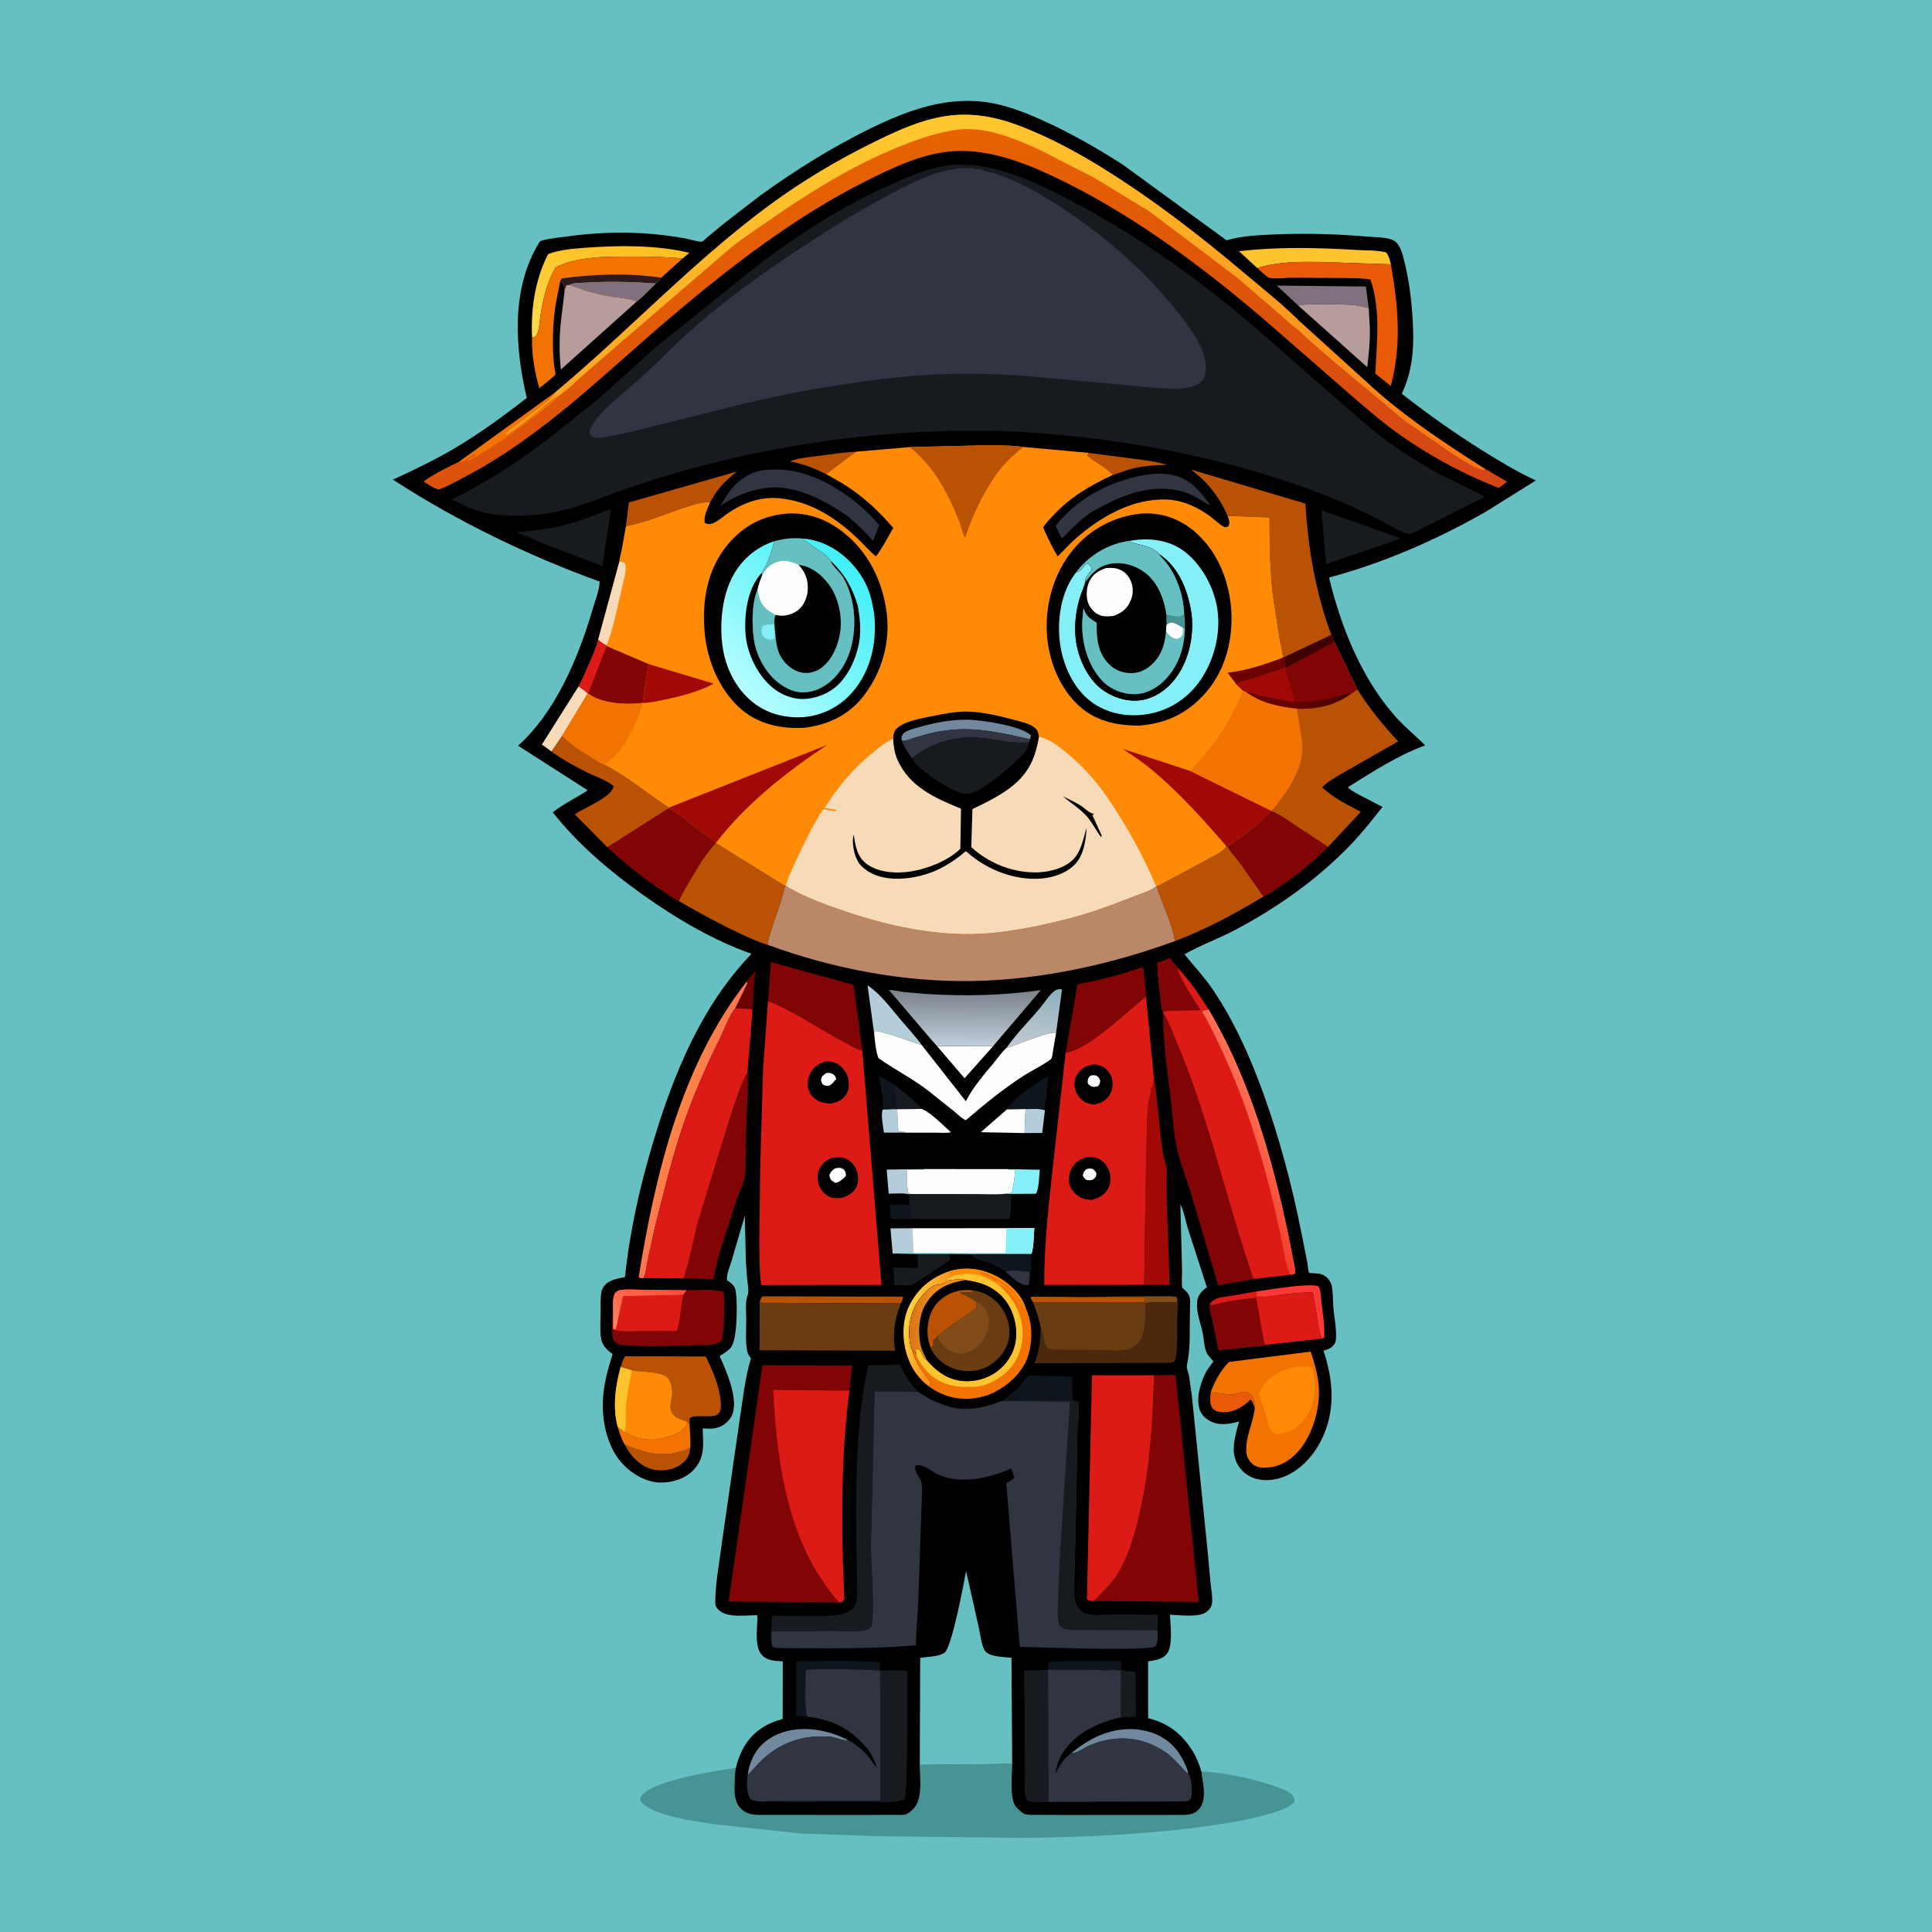 <svg version="1.1" xmlns="http://www.w3.org/2000/svg" style="display: block;" viewBox="0 0 2048 2048" width="1024" height="1024">
<defs>
	<linearGradient id="Gradient1" gradientUnits="userSpaceOnUse" x1="996.581" y1="1407.66" x2="960.361" y2="1398.45">
		<stop class="stop0" offset="0" stop-opacity="1" stop-color="rgb(251,144,27)"/>
		<stop class="stop1" offset="1" stop-opacity="1" stop-color="rgb(255,208,62)"/>
	</linearGradient>
	<linearGradient id="Gradient2" gradientUnits="userSpaceOnUse" x1="1101.98" y1="1047.51" x2="1094.38" y2="1108.66">
		<stop class="stop0" offset="0" stop-opacity="1" stop-color="rgb(140,177,187)"/>
		<stop class="stop1" offset="1" stop-opacity="1" stop-color="rgb(193,201,210)"/>
	</linearGradient>
	<linearGradient id="Gradient3" gradientUnits="userSpaceOnUse" x1="653.958" y1="253.485" x2="631.012" y2="367.308">
		<stop class="stop0" offset="0" stop-opacity="1" stop-color="rgb(255,191,32)"/>
		<stop class="stop1" offset="1" stop-opacity="1" stop-color="rgb(255,219,80)"/>
	</linearGradient>
	<linearGradient id="Gradient4" gradientUnits="userSpaceOnUse" x1="712.9" y1="1199.15" x2="731.805" y2="1205.81">
		<stop class="stop0" offset="0" stop-opacity="1" stop-color="rgb(255,133,68)"/>
		<stop class="stop1" offset="1" stop-opacity="1" stop-color="rgb(254,115,81)"/>
	</linearGradient>
	<linearGradient id="Gradient5" gradientUnits="userSpaceOnUse" x1="1022" y1="1049.36" x2="1021.73" y2="1108.13">
		<stop class="stop0" offset="0" stop-opacity="1" stop-color="rgb(122,130,137)"/>
		<stop class="stop1" offset="1" stop-opacity="1" stop-color="rgb(191,204,218)"/>
	</linearGradient>
	<linearGradient id="Gradient6" gradientUnits="userSpaceOnUse" x1="694.815" y1="1355.84" x2="667.737" y2="1413.82">
		<stop class="stop0" offset="0" stop-opacity="1" stop-color="rgb(255,77,59)"/>
		<stop class="stop1" offset="1" stop-opacity="1" stop-color="rgb(255,132,92)"/>
	</linearGradient>
	<linearGradient id="Gradient7" gradientUnits="userSpaceOnUse" x1="965.839" y1="1394.54" x2="989.784" y2="1396.29">
		<stop class="stop0" offset="0" stop-opacity="1" stop-color="rgb(218,117,21)"/>
		<stop class="stop1" offset="1" stop-opacity="1" stop-color="rgb(236,144,31)"/>
	</linearGradient>
	<linearGradient id="Gradient8" gradientUnits="userSpaceOnUse" x1="1306.49" y1="1219.11" x2="1343.99" y2="1201.23">
		<stop class="stop0" offset="0" stop-opacity="1" stop-color="rgb(242,60,43)"/>
		<stop class="stop1" offset="1" stop-opacity="1" stop-color="rgb(255,112,85)"/>
	</linearGradient>
	<linearGradient id="Gradient9" gradientUnits="userSpaceOnUse" x1="951.606" y1="150.812" x2="1045.24" y2="621.882">
		<stop class="stop0" offset="0" stop-opacity="1" stop-color="rgb(231,98,0)"/>
		<stop class="stop1" offset="1" stop-opacity="1" stop-color="rgb(212,69,21)"/>
	</linearGradient>
	<linearGradient id="Gradient10" gradientUnits="userSpaceOnUse" x1="1078.85" y1="599.149" x2="981.937" y2="126.654">
		<stop class="stop0" offset="0" stop-opacity="1" stop-color="rgb(252,117,20)"/>
		<stop class="stop1" offset="1" stop-opacity="1" stop-color="rgb(255,201,46)"/>
	</linearGradient>
	<linearGradient id="Gradient11" gradientUnits="userSpaceOnUse" x1="1381.08" y1="725.228" x2="1371.65" y2="752.572">
		<stop class="stop0" offset="0" stop-opacity="1" stop-color="rgb(71,0,0)"/>
		<stop class="stop1" offset="1" stop-opacity="1" stop-color="rgb(106,0,0)"/>
	</linearGradient>
	<linearGradient id="Gradient12" gradientUnits="userSpaceOnUse" x1="907.634" y1="602.668" x2="780.439" y2="727.26">
		<stop class="stop0" offset="0" stop-opacity="1" stop-color="rgb(65,239,246)"/>
		<stop class="stop1" offset="1" stop-opacity="1" stop-color="rgb(182,253,255)"/>
	</linearGradient>
</defs>
<path transform="translate(0,0)" fill="rgb(102,191,193)" d="M -0 -0 L 2048 0 L 2048 2048 L -0 2048 L -0 -0 z"/>
<path transform="translate(0,0)" fill="rgb(70,148,147)" d="M 975.015 1870.91 L 1072.96 1869.82 C 1072.92 1881.08 1069.73 1907.95 1077.5 1915.96 C 1079.52 1918.04 1083.43 1921.96 1086.22 1922.96 C 1090.09 1924.35 1096.93 1923.81 1101.09 1923.86 L 1134.46 1924.01 L 1252.92 1923.94 C 1259.65 1923.82 1265.57 1923.56 1270.53 1918.37 C 1276.59 1912.03 1276.48 1903.25 1276.05 1895.04 L 1273.45 1877.81 C 1298.38 1879.13 1326.42 1884.89 1350 1892.96 C 1356.29 1895.11 1364.75 1897.73 1369.5 1902.45 C 1372.04 1904.98 1372.03 1906.56 1372.07 1910 C 1371.32 1910.94 1370.65 1911.77 1369.67 1912.5 C 1363.16 1917.34 1354.75 1919.98 1347.05 1922.29 C 1331.11 1927.06 1315.03 1930.31 1298.61 1932.9 C 1227.43 1944.15 1155.45 1947.5 1083.49 1948.19 L 931.532 1946.45 L 849.885 1943.71 L 757.484 1933.72 C 738.665 1930.92 690.55 1924.86 678.818 1909 C 678.99 1906.45 678.641 1905.54 680.228 1903.43 C 692.58 1886.98 759.459 1877.03 780.028 1874.05 C 779.157 1878.57 778.922 1883.22 778.757 1887.82 C 778.392 1897.99 777.619 1909.37 785.317 1917.16 C 790.441 1922.35 796.556 1923.73 803.585 1923.89 L 917.096 1923.99 L 949.157 1923.85 C 952.237 1923.76 956.914 1924.27 959.766 1923.47 C 962.48 1922.71 966.013 1919.72 967.959 1917.76 C 978.562 1907.09 975.104 1885.16 975.015 1870.91 z"/>
<path transform="translate(0,0)" fill="rgb(0,0,0)" d="M 780.028 1874.05 C 784.441 1855.98 793.07 1840.57 809.384 1830.56 C 815.66 1826.71 822.601 1824.07 829.689 1822.15 L 829.783 1761.09 C 821.797 1760.68 813 1760.68 807.351 1754.03 C 800.421 1745.86 802.274 1729.64 802.705 1719.57 C 802.796 1717.43 803.434 1713.97 802.508 1712.13 C 790.657 1712.16 770.845 1715.37 761.78 1706.54 C 759.112 1703.94 758.186 1702.09 758.207 1698.36 C 758.328 1677.23 762.905 1654.79 765.471 1633.71 L 784.17 1504.32 C 787.572 1483.12 789.7 1460.44 796.058 1439.91 L 795.467 1439.1 C 793.962 1437 792.585 1434.97 792.072 1432.4 C 790.016 1422.07 791.063 1409.86 791.028 1399.3 C 791.004 1392.04 790.101 1383.23 791.565 1376.15 C 791.82 1374.92 791.841 1375.04 792.283 1373.85 C 794.164 1368.79 792.826 1363.26 792.253 1358 L 790.647 1337.61 L 789.54 1288.69 L 775.705 1335.88 C 774.045 1341.48 769.88 1351.21 770.611 1357.01 L 771.825 1357.85 C 776.02 1360.82 779.016 1363.22 779.899 1368.59 C 781.791 1380.12 781.91 1419.32 774.824 1428.3 C 771.739 1432.2 766.997 1434.82 762.84 1437.47 C 769.74 1453.03 782.966 1482.35 776.246 1499.47 C 773.964 1505.29 768.154 1510.57 762.362 1512.73 C 756.539 1514.9 750.963 1514.56 744.87 1514.13 C 745.375 1530.76 747.684 1545.09 735.07 1558.31 C 726.309 1567.5 713.027 1571.58 700.596 1571.59 C 686.007 1571.6 670.905 1563.12 660.962 1552.77 C 644.366 1535.49 638.406 1509.47 639.04 1486.19 C 639.515 1468.74 644.156 1451.85 649.421 1435.31 L 648.218 1434.47 C 642.631 1430.45 638.202 1425.57 637.119 1418.5 C 635.793 1409.85 636.592 1400.19 636.715 1391.42 C 636.81 1384.62 636.307 1376.81 637.394 1370.14 C 637.79 1367.72 638.939 1365.15 640.439 1363.21 C 645.551 1356.61 654.83 1355.24 662.508 1353.79 C 667.567 1305.06 678.4 1257.1 692.5 1210.25 C 714.228 1138.05 743.654 1066.19 796.652 1011.08 C 755.854 996.673 716.74 973.599 681.626 948.616 C 646.752 923.805 612.381 894.809 585.941 861.021 C 597.486 852.029 610.822 845.755 623.047 837.771 L 549.215 790.48 C 589.257 754.427 613.132 696.985 628.101 646.19 C 630.796 637.042 635.226 625.972 635.744 616.536 C 559.86 589.073 484.268 552.464 416.538 508.42 C 439.751 497.778 462.471 486.82 484.414 473.702 C 510.324 458.211 534.61 440.329 558.418 421.821 C 545.942 368.951 541.542 306.455 571.107 257.897 C 572.222 256.066 572.81 255.36 574.93 254.815 C 583.462 252.62 592.495 251.851 601.215 250.63 C 627.87 246.898 655.112 245.715 682 247.349 C 696.91 248.255 712.181 250.135 726.87 252.821 C 729.72 253.342 742.1 256.879 744.149 256.144 C 745.779 255.56 748.624 252.437 750.171 251.157 L 768.447 236.108 L 806.159 207.041 C 843.099 180.444 881.838 156.141 922.766 136.152 C 963.312 116.348 1005.72 100.843 1051.5 109.283 C 1070.8 112.841 1089.91 120.609 1107.67 128.732 C 1136.14 141.75 1163.31 157.371 1189.69 174.178 L 1300.2 254.724 L 1301.26 254.411 C 1316.48 250.101 1333.35 249.308 1349.09 248.575 C 1382.86 247.003 1417.16 248.019 1450.84 250.912 C 1458.7 251.587 1470.68 251.255 1477.55 255.034 C 1484.49 258.847 1486.93 270.194 1488.73 277.402 C 1493.17 295.169 1495.71 313.757 1497.03 332 C 1499.21 361.948 1499.1 389.709 1485.91 417.353 C 1513.73 439.144 1542.24 459.347 1572.21 478.055 C 1590.34 489.368 1608.61 500.421 1628.08 509.277 L 1575.41 542.208 C 1523.26 572.035 1466.9 596.705 1408.83 612.214 C 1421.36 664.235 1442.76 718.014 1478.41 758.695 C 1488.44 770.136 1500.12 779.397 1510.74 790.158 C 1482.39 800.272 1454.55 818.392 1429.01 834.332 C 1429.63 836.526 1438.16 841.1 1440.45 842.379 L 1465.46 855.372 C 1454.42 869.43 1443.41 883.463 1430.96 896.321 C 1395.68 932.743 1353.51 962.485 1308.74 986.063 C 1291.43 995.184 1272.46 1001.96 1255.6 1011.58 C 1265.37 1023.81 1276.37 1035.36 1285.17 1048.31 C 1307.93 1081.8 1324.54 1118.99 1338.4 1156.89 C 1356.31 1205.91 1369.57 1256.83 1379.8 1307.98 L 1385.99 1339.4 C 1386.35 1341.38 1386.68 1347.33 1387.59 1348.85 C 1387.83 1349.26 1388.37 1349.42 1388.82 1349.55 L 1392.42 1349.67 C 1398.27 1349.8 1403.28 1350.63 1407.48 1355.13 C 1409.48 1357.26 1411.17 1360.44 1411.73 1363.3 C 1413.2 1370.78 1412.83 1379.08 1413.48 1386.7 C 1414.38 1397.15 1417.19 1410.08 1416.05 1420.47 C 1415.71 1423.6 1413.92 1426.17 1411.49 1428.1 C 1409.06 1430.02 1405.89 1430.85 1402.98 1431.76 C 1413.52 1463.76 1416.06 1495.85 1400.45 1526.94 C 1391.78 1544.2 1376.8 1560.31 1358.06 1566.44 C 1347.57 1569.87 1334.87 1570.3 1324.92 1565 C 1316.74 1560.65 1311.26 1553.64 1308.85 1544.66 C 1305.73 1533.06 1310.37 1517.99 1313.51 1506.79 C 1303.32 1509.62 1292.29 1511.71 1282.5 1506.24 C 1277.34 1503.36 1273.25 1499.28 1271.45 1493.5 C 1267.56 1481.02 1273.15 1463.6 1279.53 1452.5 L 1286.28 1443.1 C 1283.72 1440.2 1280.37 1436.94 1278.83 1433.37 C 1276.41 1427.71 1276.36 1420.29 1275.18 1414.22 C 1272.95 1402.8 1268.23 1392.69 1268.94 1380.74 C 1269.31 1374.62 1272.1 1370.51 1276.7 1366.63 L 1279.36 1364.59 L 1259.44 1303.01 C 1256.88 1294.91 1255.04 1284.08 1251.25 1276.61 L 1253.04 1345.99 C 1253.09 1349.66 1252.15 1362.92 1253.52 1365.26 C 1253.82 1365.78 1254.4 1366.07 1254.84 1366.48 C 1259.47 1370.82 1261.4 1372.83 1261.6 1379.51 L 1261.23 1401.17 C 1261.23 1416.94 1261.51 1431.26 1258.24 1446.77 C 1257.47 1450.4 1259.78 1454.92 1260.44 1458.64 L 1263.5 1480.35 L 1280.17 1644.7 L 1283.16 1677.4 C 1283.82 1683.96 1285.17 1691.19 1284.95 1697.76 C 1284.79 1702.47 1282.58 1705.99 1278.87 1708.76 C 1270.66 1714.91 1250.32 1711.92 1240.19 1711.7 C 1240.61 1722.42 1243.99 1746.19 1235.93 1754.31 C 1231.04 1759.22 1223.54 1760.09 1217.03 1761.17 L 1217.06 1821.39 C 1238.27 1826.37 1253.19 1838.16 1264.54 1856.73 C 1268.51 1863.23 1271.36 1870.49 1273.45 1877.81 L 1276.05 1895.04 C 1276.48 1903.25 1276.59 1912.03 1270.53 1918.37 C 1265.57 1923.56 1259.65 1923.82 1252.92 1923.94 L 1134.46 1924.01 L 1101.09 1923.86 C 1096.93 1923.81 1090.09 1924.35 1086.22 1922.96 C 1083.43 1921.96 1079.52 1918.04 1077.5 1915.96 C 1069.73 1907.95 1072.92 1881.08 1072.96 1869.82 L 975.015 1870.91 C 975.104 1885.16 978.562 1907.09 967.959 1917.76 C 966.013 1919.72 962.48 1922.71 959.766 1923.47 C 956.914 1924.27 952.237 1923.76 949.157 1923.85 L 917.096 1923.99 L 803.585 1923.89 C 796.556 1923.73 790.441 1922.35 785.317 1917.16 C 777.619 1909.37 778.392 1897.99 778.757 1887.82 C 778.922 1883.22 779.157 1878.57 780.028 1874.05 z"/>
<path transform="translate(0,0)" fill="rgb(130,76,26)" d="M 1135.98 1374.83 L 1210.01 1374.12 L 1234.1 1374.13 C 1238.39 1374.15 1242.93 1373.76 1247.12 1374.78 L 1248.18 1376.91 L 1247.13 1380.3 C 1236.2 1381.39 1224.9 1379.89 1214.08 1381.24 L 1213.27 1380.87 C 1213.82 1379.19 1213.79 1377.75 1213.85 1376 C 1209.73 1373.37 1146.95 1375.78 1135.98 1374.83 z"/>
<path transform="translate(0,0)" fill="rgb(14,21,28)" d="M 965.025 1292.07 C 959.069 1292.06 949.547 1293.28 944.089 1291.47 L 942.95 1277.05 L 964.139 1277.03 L 965.025 1292.07 z"/>
<path transform="translate(0,0)" fill="rgb(23,26,30)" d="M 948.251 1150.26 C 958.266 1157.67 969.109 1166.02 977.165 1175.51 L 950.957 1175.84 L 945.492 1175.73 L 949.5 1174.13 L 948.251 1150.26 z"/>
<path transform="translate(0,0)" fill="rgb(179,205,218)" d="M 945.492 1175.73 L 950.957 1175.84 L 952.268 1199.5 L 959.437 1199.94 L 959.747 1200.65 L 936.945 1200.59 C 936.332 1194.5 933.38 1181.49 935.761 1176.04 L 945.492 1175.73 z"/>
<path transform="translate(0,0)" fill="rgb(108,1,0)" d="M 791.552 1040.44 L 793.27 1037.74 L 801.192 1028.84 L 800.871 1030.7 C 799.055 1041.64 798.671 1053.3 798.067 1064.36 C 797.812 1069.02 798.367 1073.69 797.151 1078.23 C 797.266 1075.43 797.895 1072.05 796.5 1069.52 L 779.422 1068.89 L 792.293 1042.16 L 791.552 1040.44 z"/>
<path transform="translate(0,0)" fill="rgb(14,21,28)" d="M 935.761 1176.04 C 936.725 1165.02 933.564 1150.72 931.478 1139.79 L 948.251 1150.26 L 949.5 1174.13 L 945.492 1175.73 L 935.761 1176.04 z"/>
<path transform="translate(0,0)" fill="rgb(179,205,218)" d="M 1087.1 1175.64 C 1092.9 1175.76 1102.51 1174.72 1107.68 1176.86 L 1104.79 1200.99 L 1086.02 1201.1 L 1087.1 1175.64 z"/>
<path transform="translate(0,0)" fill="rgb(179,205,218)" d="M 963.658 1266.03 C 957.405 1264.4 948.608 1265.38 942.038 1265.34 L 939.92 1239.79 L 979.754 1239.25 L 978.465 1240.15 L 961.746 1240.25 C 961.81 1244.54 960.818 1262.9 963.481 1264.9 L 965.606 1265.73 L 963.658 1266.03 z"/>
<path transform="translate(0,0)" fill="rgb(179,205,218)" d="M 946.253 1328.86 L 943.928 1302.11 L 967.398 1302 L 967.775 1327.88 C 962.447 1327.86 955.431 1326.97 950.423 1328.76 L 946.253 1328.86 z"/>
<path transform="translate(0,0)" fill="rgb(132,239,247)" d="M 1066.44 1239.27 L 1102.26 1239.96 C 1101.48 1246.46 1101.44 1260.2 1098.16 1265.38 L 1071.92 1265.6 L 1064.44 1265.56 C 1067.3 1265.15 1070.1 1265.12 1072.8 1264 C 1074 1256.51 1076.19 1248.06 1075.7 1240.5 L 1066.44 1239.27 z"/>
<path transform="translate(0,0)" fill="rgb(185,83,3)" d="M 875.656 502.529 C 862.872 496.263 851.252 491.561 837.217 489.036 C 846.112 485.494 857.053 484.711 866.5 483.448 C 879.939 481.653 893.61 479.527 907.154 478.848 L 875.656 502.529 z"/>
<path transform="translate(0,0)" fill="rgb(14,21,28)" d="M 1133.12 1760.94 L 1188.31 1760.87 L 1188.47 1770.04 C 1185.89 1769.64 1183.14 1769.91 1180.52 1769.98 C 1174.71 1771.33 1165.78 1770.08 1159.69 1770.04 L 1110.98 1770 C 1111.27 1766.61 1110.84 1763.82 1113 1761.13 L 1133.12 1760.94 z"/>
<path transform="translate(0,0)" fill="rgb(185,83,3)" d="M 1095.12 1380.7 L 1092.34 1375.76 L 1093.31 1374.5 L 1135.98 1374.83 C 1146.95 1375.78 1209.73 1373.37 1213.85 1376 C 1213.79 1377.75 1213.82 1379.19 1213.27 1380.87 L 1095.12 1380.7 z"/>
<path transform="translate(0,0)" fill="rgb(232,90,5)" d="M 1283.36 1475.84 C 1290.77 1476.43 1298.65 1478.26 1305.99 1478.18 C 1310.8 1478.14 1315.66 1475.04 1320.4 1475.38 C 1323.24 1475.59 1325.83 1478.38 1327.75 1480.24 L 1328.01 1481.28 C 1329.24 1485.86 1330.61 1488.35 1330.13 1493.27 C 1329.19 1490.3 1328.18 1485.34 1325.5 1483.64 C 1318.61 1491 1308.29 1496.68 1298.15 1497.01 C 1293.77 1497.16 1288.54 1496.61 1285.5 1493.02 C 1281.65 1488.47 1283.08 1481.36 1283.36 1475.84 z"/>
<path transform="translate(0,0)" fill="rgb(254,56,55)" d="M 1332.23 1368.96 C 1344.35 1367.26 1387.95 1359.71 1397.61 1363.5 C 1400.24 1367.89 1400.13 1374.39 1400.69 1379.46 C 1402.03 1391.51 1404.58 1405.78 1403.7 1417.87 L 1401.84 1418.92 C 1398.85 1414.34 1398.17 1407.97 1397.2 1402.65 L 1391.61 1369.82 C 1380.94 1369.99 1370.05 1371.01 1359.43 1372.18 C 1352.49 1372.94 1337.29 1376.53 1331.31 1373.99 L 1332.23 1368.96 z"/>
<path transform="translate(0,0)" fill="rgb(23,26,30)" d="M 1180.52 1769.98 C 1183.14 1769.91 1185.89 1769.64 1188.47 1770.04 C 1193.1 1771.89 1198.91 1771.43 1203.86 1772.39 L 1204.1 1819.75 L 1188.38 1820.4 C 1187.74 1809.26 1188.25 1797.85 1188.2 1786.69 C 1188.18 1781.79 1188.83 1775.76 1187.5 1771.07 L 1180.52 1769.98 z"/>
<path transform="translate(0,0)" fill="rgb(185,83,3)" d="M 1154.09 480.079 L 1196.06 485.569 C 1209.79 487.316 1223.94 488.855 1237.28 492.656 C 1225.45 493.132 1213.57 493.606 1202 496.353 C 1194.37 498.166 1187.28 501.172 1179.81 503.352 C 1171.98 494.838 1160.91 490.416 1152.5 482.696 L 1154.09 480.079 z"/>
<path transform="translate(0,0)" fill="rgb(14,21,28)" d="M 1067.03 1176.07 C 1069.67 1171.09 1073.81 1167.57 1078 1163.9 C 1088.25 1154.93 1099.83 1147.38 1111.42 1140.24 L 1109.09 1161.97 C 1108.48 1166.8 1107.38 1171.8 1107.95 1176.66 L 1107.68 1176.86 C 1102.51 1174.72 1092.9 1175.76 1087.1 1175.64 L 1067.03 1176.07 z"/>
<path transform="translate(0,0)" fill="rgb(254,254,254)" d="M 1067.03 1176.07 L 1087.1 1175.64 L 1086.02 1201.1 L 1039.74 1200.17 L 1066.3 1176.91 L 1067.03 1176.07 z"/>
<path transform="translate(0,0)" fill="rgb(185,83,3)" d="M 662.167 1531.26 C 685.73 1541.25 704.626 1546.08 729.427 1535.82 L 731.7 1534.82 L 730.831 1540.5 C 729.208 1546.3 724.185 1551.16 719.111 1554.09 C 710.806 1558.88 698.592 1560 689.5 1556.95 C 677.483 1552.93 667.545 1542.49 662.167 1531.26 z"/>
<path transform="translate(0,0)" fill="rgb(247,218,183)" d="M 613.398 727.46 C 616.675 729.823 620.471 732.047 623.058 735.149 L 595.831 780.24 L 584.676 796.695 L 574.405 789.223 L 613.398 727.46 z"/>
<path transform="translate(0,0)" fill="rgb(185,83,3)" d="M 805.344 1381.01 C 806.142 1378.13 806.142 1376.09 808.5 1374.17 L 956.759 1374.5 L 957.5 1375.89 L 954.818 1381.72 L 805.344 1381.01 z"/>
<path transform="translate(0,0)" fill="url(#Gradient1)" d="M 984.827 1469.75 C 973.939 1461.74 966.636 1451.24 962.147 1438.55 C 956.131 1421.55 955.811 1400.05 964.03 1383.67 C 973.22 1365.36 987.902 1353.66 1007.18 1347.25 C 1008.89 1349.73 1008.44 1350.24 1008.15 1353.29 C 1005.99 1354.49 1004.04 1355.38 1002.59 1357.47 L 1002.87 1358.91 C 999.253 1361.47 996.582 1361.58 992.346 1362.22 C 985.218 1363.29 975.5 1375.46 971.981 1381.16 C 964.228 1393.71 962.064 1410.09 964.846 1424.5 L 965.043 1425.62 C 965.497 1428.11 966.315 1429.96 967.435 1432.19 C 968.818 1441.07 975.916 1450.91 981.12 1458.09 C 982.794 1460.4 986.073 1463.39 986.68 1466.13 C 986.98 1467.49 985.566 1468.7 984.827 1469.75 z"/>
<path transform="translate(0,0)" fill="rgb(113,137,159)" d="M 792.617 1881.88 C 793.229 1875.04 795.568 1867.67 798.7 1861.55 C 805.09 1849.09 816.947 1840.25 830.181 1836.16 C 853.06 1829.11 878.252 1833.88 899.088 1844.66 L 897.532 1844.8 C 892.351 1845.08 885.724 1841.56 880.182 1841.08 C 851.039 1838.59 825.901 1847.4 805.29 1868.09 L 792.617 1881.88 z"/>
<path transform="translate(0,0)" fill="rgb(254,254,254)" d="M 993.158 1108.75 L 1052.97 1108.72 L 1022.47 1142.97 L 993.158 1108.75 z"/>
<path transform="translate(0,0)" fill="rgb(23,26,30)" d="M 972.826 1328.96 L 1004.79 1328.95 C 1006.84 1331.4 1006.7 1332.4 1007.11 1335.5 C 1004.66 1337.73 967.863 1361.78 966.75 1362.02 C 961.557 1363.14 953.56 1362.1 948.069 1362.13 L 946.893 1343.81 L 972.983 1344.04 L 972.826 1328.96 z"/>
<path transform="translate(0,0)" fill="rgb(254,254,254)" d="M 950.957 1175.84 L 977.165 1175.51 C 988.309 1180.47 998.895 1192.18 1007.96 1200.27 C 1002.66 1201.31 996.184 1200.65 990.752 1200.65 L 959.747 1200.65 L 959.437 1199.94 L 952.268 1199.5 L 950.957 1175.84 z"/>
<path transform="translate(0,0)" fill="rgb(14,21,28)" d="M 1028.68 1329.05 L 1093.48 1328.99 C 1092.89 1337.35 1093.5 1349.63 1091.06 1357.45 L 1090.87 1361 L 1089.5 1362.19 C 1080.58 1362.67 1072.8 1353.61 1066.14 1348.2 C 1061.34 1344.92 1055.85 1341.95 1050.47 1339.76 C 1042.85 1336.66 1033.77 1335.73 1028.68 1329.05 z"/>
<path transform="translate(0,0)" fill="rgb(48,53,65)" d="M 1066.14 1348.2 C 1071.59 1345.5 1084.08 1347.72 1090.5 1348.07 C 1091.84 1350.52 1091.14 1354.59 1091.06 1357.45 L 1090.87 1361 L 1089.5 1362.19 C 1080.58 1362.67 1072.8 1353.61 1066.14 1348.2 z"/>
<path transform="translate(0,0)" fill="rgb(113,137,159)" d="M 1135.47 1858.63 C 1155.84 1841.68 1177.88 1831.12 1205 1833.15 L 1213.5 1834.65 L 1215.23 1835.04 C 1230.4 1838.64 1242.98 1847.23 1251.14 1860.61 C 1254.58 1866.24 1257.7 1872.42 1259.52 1878.78 L 1258.48 1879.58 C 1250.59 1872.43 1245.03 1864.16 1235.99 1857.84 C 1211.49 1840.71 1183.01 1838.44 1155.5 1850.01 C 1150.14 1852.27 1142.48 1857.82 1137.03 1858.5 L 1135.47 1858.63 z"/>
<path transform="translate(0,0)" fill="rgb(242,114,2)" d="M 728.939 1507.24 L 730.884 1509.13 C 731.26 1517.54 732.276 1526.43 731.7 1534.82 L 729.427 1535.82 C 704.626 1546.08 685.73 1541.25 662.167 1531.26 C 658.693 1525.43 656.661 1519.13 654.836 1512.64 C 657.486 1514.24 659.536 1515.79 661.811 1517.88 L 664.153 1519.38 C 675.52 1525.75 689.445 1528.01 702.08 1524.66 L 704 1524.14 C 710.159 1522.49 716.986 1520.67 722.242 1516.89 C 725.39 1514.63 728.189 1511.08 728.939 1507.24 z"/>
<path transform="translate(0,0)" fill="rgb(179,205,218)" d="M 926.531 1094.75 L 919.617 1044.49 C 933.379 1053.51 944.285 1068.74 954.955 1081.24 C 962.306 1089.86 970.434 1098.42 976.963 1107.65 C 960.736 1102.7 944.687 1095.77 928 1092.72 L 926.531 1094.75 z"/>
<path transform="translate(0,0)" fill="rgb(14,21,28)" d="M 855.936 1819.8 L 843.946 1818.88 L 843.916 1761.01 C 853 1761.05 929.396 1760.02 932.5 1762.29 C 932.5 1764.72 932.371 1767.18 933.235 1769.49 L 933.773 1770.84 L 932.957 1771.23 C 929.379 1769.48 860.969 1768.73 855.361 1770.12 L 854.074 1770.69 C 854.063 1778.73 852.322 1815.41 855.936 1819.8 z"/>
<path transform="translate(0,0)" fill="url(#Gradient2)" d="M 1067.06 1110.66 C 1077.26 1095.78 1090.93 1082.38 1102.53 1068.49 C 1106.26 1064.03 1114.23 1051.8 1119.3 1049.5 C 1120.74 1048.85 1122.92 1048.6 1124.5 1048.21 L 1125.72 1049.5 L 1119.51 1094.91 C 1115.48 1094.18 1111.54 1095.64 1107.69 1096.73 C 1095.51 1100.17 1083.39 1105.13 1071.51 1109.51 C 1070.05 1110.05 1068.58 1110.34 1067.06 1110.66 z"/>
<path transform="translate(0,0)" fill="rgb(14,21,28)" d="M 1062.09 1485.03 C 1068.24 1480.74 1074.46 1476.38 1079.7 1470.99 C 1082.8 1467.8 1087.11 1460.26 1090.3 1458.14 C 1090.6 1457.94 1091.01 1458.16 1091.36 1458.17 L 1136.73 1459.05 L 1137.05 1484 C 1138.88 1484.99 1140.52 1485.05 1142.4 1485.69 L 1143.03 1486.11 C 1139.2 1486.13 1135.76 1485.08 1132 1484.91 C 1115.47 1484.14 1098.01 1484.1 1081.5 1485.15 L 1062.09 1485.03 z"/>
<path transform="translate(0,0)" fill="rgb(129,112,126)" d="M 1375.68 323.444 L 1353.45 302.735 L 1447.9 303.712 L 1450.92 326.913 C 1448.21 325.603 1445.24 325.206 1442.31 324.57 C 1433.59 322.671 1424.59 322.825 1415.7 322.616 C 1402.3 322.301 1389.05 322.242 1375.68 323.444 z"/>
<path transform="translate(0,0)" fill="rgb(254,196,46)" d="M 1332.79 284.147 L 1313.36 266.303 C 1355.19 261.452 1395.56 262.469 1437.5 264.951 C 1447.69 265.553 1459.46 265.059 1469.32 267.5 C 1472.37 271.239 1473.18 275.638 1474.42 280.198 L 1399.94 277.658 C 1378.02 277.401 1353.81 277.286 1332.79 284.147 z"/>
<path transform="translate(0,0)" fill="url(#Gradient3)" d="M 564.054 358.002 C 562.577 327.638 567.083 296.667 580.989 269.392 C 593.295 264.583 608.677 263.488 621.798 262.536 C 657.005 259.984 696.316 259.689 730.672 267.974 L 723.526 274.035 C 705.26 272.201 687.342 271.959 669.012 271.95 C 644.149 271.939 611.478 271.613 589.039 283.355 C 579.774 299.462 575.782 316.296 572.948 334.5 C 572.051 340.268 571.844 348.89 569.315 354.154 C 567.943 357.008 566.898 356.942 564.054 358.002 z"/>
<path transform="translate(0,0)" fill="rgb(23,26,30)" d="M 1400.71 540.877 L 1484.17 570.441 C 1477.75 573.661 1470.01 575.772 1463.24 578.373 L 1405.79 597.844 L 1400.71 540.877 z"/>
<path transform="translate(0,0)" fill="rgb(185,83,3)" d="M 663.519 557.846 L 666.634 532.607 L 781.049 499.884 C 768.74 509.81 759.832 518.404 752.684 532.756 C 744.547 529.427 704.104 545.972 694.403 549.192 C 684.311 552.542 673.936 555.686 663.519 557.846 z"/>
<path transform="translate(0,0)" fill="rgb(48,53,65)" d="M 1221.9 502.361 C 1228.01 501.993 1233.93 502.095 1240 503.002 C 1260.78 506.105 1271.24 519.636 1282.97 535.556 C 1273.11 531.117 1266.16 524.803 1255.26 521.567 C 1222.94 511.97 1191.92 523.574 1163.9 539.118 C 1150.05 545.401 1136.26 560.274 1125.57 570.942 L 1119.03 557.75 L 1121.34 554.699 C 1144.98 525.159 1184.69 506.322 1221.9 502.361 z"/>
<path transform="translate(0,0)" fill="rgb(183,156,156)" d="M 1375.68 323.444 C 1389.05 322.242 1402.3 322.301 1415.7 322.616 C 1424.59 322.825 1433.59 322.671 1442.31 324.57 C 1445.24 325.206 1448.21 325.603 1450.92 326.913 L 1452.14 348.199 C 1452.32 362.001 1451.09 375.516 1449.27 389.176 L 1375.68 323.444 z"/>
<path transform="translate(0,0)" fill="rgb(23,26,30)" d="M 644.546 540.5 L 647.528 540.412 L 638.518 599.985 L 576.748 576.547 L 547.742 564.034 C 562.604 562.718 577.948 561.371 592.5 558.051 C 610.328 553.984 627.653 547.391 644.546 540.5 z"/>
<path transform="translate(0,0)" fill="rgb(23,26,30)" d="M 965.606 1265.73 L 1033.68 1265.75 C 1043.66 1265.7 1054.6 1266.55 1064.44 1265.56 L 1071.92 1265.6 C 1071.85 1274.35 1071.84 1283.48 1070.19 1292.11 L 965.025 1292.07 L 964.139 1277.03 L 963.658 1266.03 L 965.606 1265.73 z"/>
<path transform="translate(0,0)" fill="url(#Gradient4)" d="M 791.552 1040.44 L 792.293 1042.16 L 779.422 1068.89 C 772.892 1076.76 768.563 1089.71 763.984 1099 C 748.787 1129.83 734.513 1161.91 723.546 1194.52 C 711.576 1230.11 702.836 1266.99 693.678 1303.39 L 686.26 1337.72 C 685.272 1342.69 684.663 1350.59 682.055 1354.79 C 679.381 1354.81 679.136 1355.39 677.061 1353.5 C 694.642 1244.81 722.318 1128.8 791.552 1040.44 z"/>
<path transform="translate(0,0)" fill="rgb(254,254,254)" d="M 979.754 1239.25 L 1066.44 1239.27 L 1075.7 1240.5 C 1076.19 1248.06 1074 1256.51 1072.8 1264 C 1070.1 1265.12 1067.3 1265.15 1064.44 1265.56 C 1054.6 1266.55 1043.66 1265.7 1033.68 1265.75 L 965.606 1265.73 L 963.481 1264.9 C 960.818 1262.9 961.81 1244.54 961.746 1240.25 L 978.465 1240.15 L 979.754 1239.25 z"/>
<path transform="translate(0,0)" fill="rgb(48,53,65)" d="M 809.647 498.268 C 817.589 497.517 825.644 497.462 833.587 498.277 C 869.598 501.972 909.507 529.432 931.905 556.578 L 925.528 573.375 C 917.115 563.612 908.238 555.242 898.311 547.051 C 878.882 533.682 857.597 521.698 834.028 517.734 C 809.607 513.626 783.167 522.528 763.385 536.488 L 771.554 523.35 C 781.102 510.035 793.25 500.846 809.647 498.268 z"/>
<path transform="translate(0,0)" fill="rgb(23,26,30)" d="M 1085.84 1793.53 L 1085.64 1771.06 L 1110.98 1770 L 1111.36 1910.12 C 1105.52 1910.11 1094.07 1911.45 1089.17 1908.77 C 1084.54 1903.34 1086.51 1885.84 1086.46 1878.38 L 1085.84 1793.53 z"/>
<path transform="translate(0,0)" fill="rgb(254,254,254)" d="M 1066.87 1301.92 L 1096.43 1301.81 C 1095.65 1310.16 1096.01 1321.08 1093.48 1328.99 L 1028.68 1329.05 L 1004.79 1328.95 L 972.826 1328.96 L 950.423 1328.76 C 955.431 1326.97 962.447 1327.86 967.775 1327.88 L 967.398 1302 L 1066.87 1301.92 z"/>
<path transform="translate(0,0)" fill="rgb(132,239,247)" d="M 1066.87 1301.92 L 1096.43 1301.81 C 1095.65 1310.16 1096.01 1321.08 1093.48 1328.99 L 1028.68 1329.05 L 1004.79 1328.95 L 972.826 1328.96 L 950.423 1328.76 C 955.431 1326.97 962.447 1327.86 967.775 1327.88 L 1066.08 1328.28 L 1066.87 1301.92 z"/>
<path transform="translate(0,0)" fill="rgb(183,156,156)" d="M 598.649 307.005 L 600.368 302.317 L 603.954 301.867 C 617.828 307.735 632.697 311.68 647.51 314.267 C 656.15 315.776 667.176 316.065 675.175 319.428 L 594.547 391.745 C 592.702 374.725 592.783 358.645 594.499 341.621 L 598.649 307.005 z"/>
<path transform="translate(0,0)" fill="rgb(185,83,3)" d="M 657.885 1449.16 C 659.225 1445.47 660.308 1440.72 662.803 1437.71 L 748.208 1437.93 C 754.932 1451.91 761.987 1467.52 763.714 1483.09 C 764.136 1486.9 764.624 1491.63 763.474 1495.28 C 762.822 1497.35 761.476 1499.09 759.5 1500.02 C 752.611 1503.24 735.349 1498.91 731.025 1503.5 L 730.884 1509.13 L 728.939 1507.24 L 725.5 1505.95 C 720.731 1504.21 716.026 1502.9 712.949 1498.5 C 709.392 1493.42 711.148 1486.58 712.255 1480.96 C 713.376 1475.26 712.002 1465.89 708.507 1461.15 C 702.964 1453.62 679.654 1454.49 669.998 1452.62 L 657.885 1449.16 z"/>
<path transform="translate(0,0)" fill="rgb(23,26,30)" d="M 933.773 1770.84 L 961.887 1770.87 C 961.647 1790.18 962.71 1900.97 958.556 1907.5 C 948.823 1911.72 933.766 1909.84 923.155 1909.83 L 873.477 1909.77 C 856.807 1909.74 838.146 1911.29 821.684 1909.17 L 933.404 1908.94 L 932.957 1771.23 L 933.773 1770.84 z"/>
<path transform="translate(0,0)" fill="rgb(76,41,12)" d="M 1248.18 1376.91 C 1249.1 1382.73 1248.08 1389.03 1248.02 1394.94 L 1247.72 1422.76 C 1247.59 1429.26 1247.68 1436.42 1245.23 1442.5 C 1244.66 1443.01 1244.22 1443.76 1243.5 1444.04 C 1240.86 1445.06 1235.04 1444.65 1232.08 1444.7 L 1202.69 1444.84 L 1096.53 1445.07 C 1101.8 1432 1103.04 1420.65 1103.16 1406.65 C 1105.88 1413.81 1106.2 1422.52 1109.86 1429 C 1112.12 1430.75 1114.73 1430.86 1117.5 1430.94 L 1164.73 1431.03 C 1174.02 1431.11 1184.66 1432.88 1193.75 1431.09 C 1198.16 1430.21 1202.21 1427.99 1205.44 1424.87 C 1216.09 1414.55 1213.81 1394.94 1214.08 1381.24 C 1224.9 1379.89 1236.2 1381.39 1247.13 1380.3 L 1248.18 1376.91 z"/>
<path transform="translate(0,0)" fill="rgb(129,5,4)" d="M 1129.58 1116.31 L 1142.19 1043.43 C 1165.87 1038.95 1188.56 1033.2 1211.28 1025.09 C 1212.48 1026.74 1212.38 1030.74 1212.61 1032.88 C 1213.46 1040.73 1214.82 1048.51 1214.86 1056.42 C 1198.04 1069.91 1182.37 1084.71 1165.04 1097.58 C 1154.59 1105.34 1142.37 1113.33 1129.58 1116.31 z"/>
<path transform="translate(0,0)" fill="rgb(160,9,5)" d="M 1223.09 1142.55 C 1226.77 1163.12 1227.91 1184.59 1230.56 1205.38 C 1231.8 1215.03 1232.32 1224.73 1235.73 1233.89 C 1237.6 1238.92 1236.58 1245.49 1236.49 1250.84 L 1236.8 1274.16 L 1239.95 1362.04 L 1212.83 1361.96 L 1214.68 1242.74 L 1215.94 1186.79 C 1216.49 1178.65 1216.79 1169.99 1218.92 1162.09 C 1219.34 1160.51 1219.73 1159.1 1219.92 1157.47 C 1220.17 1155.27 1220.1 1153.49 1221.5 1151.64 C 1223.15 1149.46 1222.87 1145.36 1223.09 1142.55 z"/>
<path transform="translate(0,0)" fill="rgb(254,138,6)" d="M 657.885 1449.16 L 669.998 1452.62 C 679.654 1454.49 702.964 1453.62 708.507 1461.15 C 712.002 1465.89 713.376 1475.26 712.255 1480.96 C 711.148 1486.58 709.392 1493.42 712.949 1498.5 C 716.026 1502.9 720.731 1504.21 725.5 1505.95 L 728.939 1507.24 C 728.189 1511.08 725.39 1514.63 722.242 1516.89 C 716.986 1520.67 710.159 1522.49 704 1524.14 L 702.08 1524.66 C 689.445 1528.01 675.52 1525.75 664.153 1519.38 L 661.811 1517.88 C 659.536 1515.79 657.486 1514.24 654.836 1512.64 C 649.283 1491.57 652.256 1469.88 657.885 1449.16 z"/>
<path transform="translate(0,0)" fill="rgb(254,196,46)" d="M 657.885 1449.16 L 669.998 1452.62 C 667.178 1464.95 664.795 1477.68 663.541 1490.27 C 663.005 1495.65 664.438 1514.44 661.811 1517.88 C 659.536 1515.79 657.486 1514.24 654.836 1512.64 C 649.283 1491.57 652.256 1469.88 657.885 1449.16 z"/>
<path transform="translate(0,0)" fill="rgb(242,114,2)" d="M 1007.18 1347.25 C 1025.64 1342.21 1043.17 1345.24 1059.59 1354.74 C 1070.68 1361.16 1082.88 1372.83 1086.72 1385.34 C 1094.7 1401.23 1095.1 1421.63 1089.42 1438.37 C 1083.79 1455 1068.74 1468.7 1053.17 1476.21 C 1037.8 1483.62 1019.07 1484.97 1002.9 1479.3 C 996.352 1477.01 990.42 1473.86 984.827 1469.75 C 985.566 1468.7 986.98 1467.49 986.68 1466.13 C 986.073 1463.39 982.794 1460.4 981.12 1458.09 C 975.916 1450.91 968.818 1441.07 967.435 1432.19 C 969.95 1432.76 969.893 1433.9 971.222 1435.99 L 970.64 1430.66 L 973.505 1429.49 C 978.238 1433.23 976.824 1438.59 982.598 1441.93 C 991.895 1452.62 1001.83 1460.64 1016.19 1463.34 C 1029.86 1465.91 1045.18 1462.24 1056.4 1454.12 C 1067.06 1446.39 1074.65 1434.85 1076.6 1421.75 C 1078.75 1407.34 1074.94 1390.71 1066.11 1379 C 1055.21 1364.54 1040.65 1359.3 1023.36 1356.9 C 1016 1354.73 1009.86 1357.35 1002.59 1357.47 C 1004.04 1355.38 1005.99 1354.49 1008.15 1353.29 C 1008.44 1350.24 1008.89 1349.73 1007.18 1347.25 z"/>
<path transform="translate(0,0)" fill="rgb(254,138,6)" d="M 1007.18 1347.25 C 1025.64 1342.21 1043.17 1345.24 1059.59 1354.74 C 1070.68 1361.16 1082.88 1372.83 1086.72 1385.34 L 1086.45 1386.96 C 1085.12 1386.07 1084.48 1383.93 1083.75 1382.49 L 1082.75 1380.49 C 1081.97 1378.57 1081.4 1377.62 1080 1376 L 1078 1373.66 C 1075.24 1369.25 1071.07 1364.82 1066.61 1361.91 C 1065.55 1361.22 1064.58 1360.61 1063.6 1359.79 C 1059.1 1356.04 1054 1354.16 1048.83 1351.57 C 1047.41 1350.86 1046.28 1350.09 1044.75 1349.61 L 1043.51 1349.25 C 1041.39 1348.52 1041.08 1348.24 1038.71 1348.32 L 1039 1349 L 1039.21 1350.33 L 1042 1351.5 C 1047.42 1353.43 1051.42 1355.66 1056.25 1358.75 L 1057.5 1358 C 1059.4 1358.95 1060.84 1359.6 1062.45 1361.07 L 1064 1362.5 C 1066.14 1364.17 1068.11 1366.16 1070.25 1367.75 C 1071.75 1368.87 1072.59 1369.15 1073.85 1370.66 L 1074.98 1372.1 C 1076.65 1374.1 1077.5 1376.12 1078.98 1378.1 C 1081.08 1380.91 1081.64 1382 1082.48 1385.48 C 1080.96 1383.46 1079.37 1381.48 1078.14 1379.27 L 1075.84 1375.5 C 1072.14 1370.72 1063.56 1361.98 1057.57 1361.27 L 1045.61 1354.51 C 1033.24 1348.99 1020.75 1348.67 1008.15 1353.29 C 1008.44 1350.24 1008.89 1349.73 1007.18 1347.25 z"/>
<path transform="translate(0,0)" fill="rgb(254,196,46)" d="M 1008.15 1353.29 C 1020.75 1348.67 1033.24 1348.99 1045.61 1354.51 L 1057.57 1361.27 C 1071.78 1373.06 1081.88 1388.73 1083.78 1407.5 C 1085.33 1422.78 1081.11 1438.39 1071.04 1450.15 C 1062.33 1460.33 1047.72 1468.99 1034.15 1469.92 C 1016.68 1471.11 1000.25 1469.39 986.506 1457.47 C 980.349 1452.13 974.076 1443.58 971.222 1435.99 L 970.64 1430.66 L 973.505 1429.49 C 978.238 1433.23 976.824 1438.59 982.598 1441.93 C 991.895 1452.62 1001.83 1460.64 1016.19 1463.34 C 1029.86 1465.91 1045.18 1462.24 1056.4 1454.12 C 1067.06 1446.39 1074.65 1434.85 1076.6 1421.75 C 1078.75 1407.34 1074.94 1390.71 1066.11 1379 C 1055.21 1364.54 1040.65 1359.3 1023.36 1356.9 C 1016 1354.73 1009.86 1357.35 1002.59 1357.47 C 1004.04 1355.38 1005.99 1354.49 1008.15 1353.29 z"/>
<path transform="translate(0,0)" fill="rgb(232,90,5)" d="M 1332.79 284.147 C 1353.81 277.286 1378.02 277.401 1399.94 277.658 L 1474.42 280.198 C 1482.12 324.457 1486.05 365.105 1474.25 409.19 L 1457.88 396.05 C 1459.38 363.504 1463.79 327.858 1452.71 296.36 C 1442.3 294.511 1431.45 294.887 1420.89 294.711 L 1369.07 294.372 C 1362.46 294.424 1351.68 296.014 1345.46 294.494 C 1342.86 293.858 1335.15 286.166 1332.79 284.147 z"/>
<path transform="translate(0,0)" fill="rgb(185,83,3)" d="M 584.676 796.695 L 595.831 780.24 C 605.175 789.032 615.371 795.986 626.305 802.66 C 630.721 805.355 635.772 808.996 640.648 810.634 C 665.476 823.402 685.807 841.033 708.978 856.146 L 708.978 856.845 L 643.867 898.178 L 609.396 863.35 C 612.648 860.412 618.315 858.211 622.219 855.949 C 630.619 851.08 647.942 843.492 650.617 833.5 C 643.848 827.329 631.635 823.387 623.282 819.209 C 610.393 812.761 597.304 805.87 585.62 797.392 L 584.676 796.695 z"/>
<path transform="translate(0,0)" fill="rgb(129,5,4)" d="M 814.055 1061.04 L 817.163 1019.83 L 904.789 1044.05 L 914.094 1113.76 C 906.983 1112.06 899.267 1107.04 892.768 1103.59 C 866.586 1089.69 841.639 1071.98 814.055 1061.04 z"/>
<path transform="translate(0,0)" fill="rgb(129,5,4)" d="M 1347.09 859.829 C 1353.07 861.231 1358.22 865.211 1363.42 868.363 L 1407.78 897.729 C 1392.4 912.952 1376.31 926.591 1358.29 938.662 C 1352.32 942.663 1345.93 947.45 1339.32 950.329 L 1313.78 914.093 C 1309.78 908.588 1304.21 903.127 1301.01 897.243 C 1309.55 890.928 1318.71 885.389 1327.01 878.776 C 1334.16 873.087 1340.6 866.256 1347.09 859.829 z"/>
<path transform="translate(0,0)" fill="rgb(105,61,17)" d="M 1095.12 1380.7 L 1213.27 1380.87 L 1214.08 1381.24 C 1213.81 1394.94 1216.09 1414.55 1205.44 1424.87 C 1202.21 1427.99 1198.16 1430.21 1193.75 1431.09 C 1184.66 1432.88 1174.02 1431.11 1164.73 1431.03 L 1117.5 1430.94 C 1114.73 1430.86 1112.12 1430.75 1109.86 1429 C 1106.2 1422.52 1105.88 1413.81 1103.16 1406.65 C 1101.07 1397.65 1098.47 1389.31 1095.12 1380.7 z"/>
<path transform="translate(0,0)" fill="rgb(129,5,4)" d="M 724.431 1355.07 C 731.316 1336.44 734.661 1315.26 739.597 1295.97 L 772.684 1188.3 C 778.453 1171.29 783.734 1152.42 792.278 1136.66 C 793.881 1153.12 791.638 1170.88 791.247 1187.48 L 790.394 1226.51 C 790.267 1233.89 791.067 1243.15 788.954 1250.25 C 786.592 1258.19 782.914 1266.19 780.032 1274.03 L 763.661 1325.25 C 760.942 1335.04 757.663 1345.89 756.628 1355.99 L 724.431 1355.07 z"/>
<path transform="translate(0,0)" fill="rgb(129,5,4)" d="M 708.978 856.845 C 718.87 861.465 728.806 870.865 737.653 877.519 C 744.722 882.836 752.342 887.546 759.136 893.181 L 758.908 893.737 C 749.093 903.676 741.333 916.64 734.222 928.625 C 729.099 937.259 723.672 945.994 719.61 955.178 C 713.186 952.294 706.72 947.34 700.854 943.43 C 680.81 930.066 661.506 914.573 643.867 898.178 L 708.978 856.845 z"/>
<path transform="translate(0,0)" fill="rgb(220,27,22)" d="M 1282.78 1381.85 C 1287.84 1374.97 1295.87 1375.17 1303.82 1373.78 L 1332.23 1368.96 L 1331.31 1373.99 C 1337.29 1376.53 1352.49 1372.94 1359.43 1372.18 C 1370.05 1371.01 1380.94 1369.99 1391.61 1369.82 L 1397.2 1402.65 C 1398.17 1407.97 1398.85 1414.34 1401.84 1418.92 L 1342.72 1425.5 C 1337.32 1427.04 1330.93 1426.99 1325.32 1427.61 L 1291.93 1431.1 L 1285.19 1398.48 C 1284.14 1393.67 1281.12 1386.53 1282.78 1381.85 z"/>
<path transform="translate(0,0)" fill="rgb(129,5,4)" d="M 1282.78 1381.85 L 1284.51 1383.7 C 1299.88 1379.05 1315.81 1377.1 1331.77 1375.81 L 1331.87 1377.04 L 1340.23 1423.99 L 1342.72 1425.5 C 1337.32 1427.04 1330.93 1426.99 1325.32 1427.61 L 1291.93 1431.1 L 1285.19 1398.48 C 1284.14 1393.67 1281.12 1386.53 1282.78 1381.85 z"/>
<path transform="translate(0,0)" fill="url(#Gradient5)" d="M 988.841 1103.98 L 942.289 1049.39 C 947.767 1049.47 953.386 1050.95 958.84 1051.66 L 982.365 1053.68 C 1023.14 1056.19 1062.8 1055.28 1103.28 1049.58 L 1057.54 1103.22 L 1052.97 1108.72 L 993.158 1108.75 L 988.841 1103.98 z"/>
<path transform="translate(0,0)" fill="rgb(185,83,3)" d="M 1300.04 897.035 L 1301.01 897.243 C 1304.21 903.127 1309.78 908.588 1313.78 914.093 L 1339.32 950.329 C 1309.19 968.471 1278.43 985.227 1245.43 997.616 C 1242.53 978.271 1232.16 958.61 1226.16 939.891 L 1281.68 910.161 C 1287.32 906.838 1297.04 902.748 1300.04 897.035 z"/>
<path transform="translate(0,0)" fill="rgb(242,114,2)" d="M 564.054 358.002 C 566.898 356.942 567.943 357.008 569.315 354.154 C 571.844 348.89 572.051 340.268 572.948 334.5 C 575.782 316.296 579.774 299.462 589.039 283.355 C 611.478 271.613 644.149 271.939 669.012 271.95 C 687.342 271.959 705.26 272.201 723.526 274.035 L 700.92 294.348 C 699.182 297.13 697.932 298.539 695.286 300.475 C 688.781 306.662 682.263 314 675.175 319.428 C 667.176 316.065 656.15 315.776 647.51 314.267 C 632.697 311.68 617.828 307.735 603.954 301.867 L 600.368 302.317 L 598.649 307.005 C 597.329 303.041 597.485 300.259 593.923 297.85 L 589.317 321.065 C 586.496 337.95 585.691 355.742 586.282 372.852 C 586.477 378.487 586.976 384.088 587.709 389.677 C 587.92 391.284 589.059 395.512 588.768 396.922 C 588.475 398.341 573.981 409.578 571.772 411.469 C 566.825 395.357 563.405 374.946 564.054 358.002 z"/>
<path transform="translate(0,0)" fill="rgb(45,26,26)" d="M 593.923 297.85 L 595.5 295.178 C 629.514 290.371 666.807 289.321 700.92 294.348 C 699.182 297.13 697.932 298.539 695.286 300.475 C 670.539 298.765 644.51 298.015 619.767 299.642 C 615.215 299.941 607.899 299.646 603.954 301.867 L 600.368 302.317 L 598.649 307.005 C 597.329 303.041 597.485 300.259 593.923 297.85 z"/>
<path transform="translate(0,0)" fill="rgb(129,112,126)" d="M 603.954 301.867 C 607.899 299.646 615.215 299.941 619.767 299.642 C 644.51 298.015 670.539 298.765 695.286 300.475 C 688.781 306.662 682.263 314 675.175 319.428 C 667.176 316.065 656.15 315.776 647.51 314.267 C 632.697 311.68 617.828 307.735 603.954 301.867 z"/>
<path transform="translate(0,0)" fill="rgb(254,254,254)" d="M 926.531 1094.75 L 928 1092.72 C 944.687 1095.77 960.736 1102.7 976.963 1107.65 L 1023.86 1167.4 L 1024.38 1166.37 C 1032 1151.65 1043.63 1138.48 1054.17 1125.75 C 1058.17 1120.93 1062.43 1114.72 1067.06 1110.66 C 1068.58 1110.34 1070.05 1110.05 1071.51 1109.51 C 1083.39 1105.13 1095.51 1100.17 1107.69 1096.73 C 1111.54 1095.64 1115.48 1094.18 1119.51 1094.91 L 1115.96 1115.71 C 1115.63 1117.34 1115.31 1120.62 1114.61 1122.02 C 1113.26 1124.71 1090.48 1136.84 1086.12 1139.63 C 1064.17 1153.69 1043.63 1170.51 1023.87 1187.44 C 1019.64 1185.92 1015.41 1181.34 1011.94 1178.5 L 983.082 1155.5 C 966.597 1142.97 948.084 1133.61 931.228 1121.67 C 928.071 1113.66 927.602 1103.25 926.531 1094.75 z"/>
<path transform="translate(0,0)" fill="rgb(23,26,30)" d="M 817.829 1742.01 C 816.636 1739.05 816.794 1734.44 817.191 1731.26 L 818.555 1712.77 L 860.675 1712.97 C 872.584 1712.98 889.63 1713.97 900.214 1707.93 C 905.134 1705.12 907.45 1700.73 908.109 1695.3 C 909.129 1686.91 908.354 1677.95 908.212 1669.5 L 907.643 1624.96 C 907.124 1566.18 907.685 1505.17 920.315 1447.54 L 953.296 1446.43 C 955.943 1449.38 957.522 1454.02 959.579 1457.49 C 963.435 1463.99 967.882 1469.58 972.959 1475.15 L 927.072 1474.96 L 923.24 1637.91 C 923.558 1664.8 926.414 1692.66 924.803 1719.41 C 924.605 1722.69 923.47 1724.62 921 1726.8 C 911.735 1730.57 895.132 1728.83 884.885 1728.9 L 817.976 1729.25 L 817.829 1742.01 z"/>
<path transform="translate(0,0)" fill="rgb(185,83,3)" d="M 758.908 893.737 L 832.073 939.171 C 829.085 954.176 822.851 969.068 818.301 983.707 C 816.549 989.344 814.188 995.619 813.649 1001.51 C 803.472 998.562 792.713 993.398 783.105 988.928 C 761.255 978.765 740.499 967.158 719.61 955.178 C 723.672 945.994 729.099 937.259 734.222 928.625 C 741.333 916.64 749.093 903.676 758.908 893.737 z"/>
<path transform="translate(0,0)" fill="rgb(129,5,4)" d="M 649.831 1392.7 C 649.933 1386.03 648.857 1376.37 652.078 1370.5 C 653.543 1369.21 654.759 1368.18 656.713 1367.75 C 663.434 1366.26 672.035 1367.16 678.956 1367.16 L 727.771 1367.72 C 739.18 1367.79 756.123 1365.9 766.704 1369.5 C 768.967 1373.9 767.404 1413.19 765.5 1418.75 C 764.677 1421.14 763.401 1422.82 761 1423.8 C 754.125 1426.6 742.196 1425.83 734.646 1426.04 C 710.396 1426.7 684.619 1427.9 660.5 1425.83 C 658.083 1425.63 655.47 1424.93 653.405 1423.6 C 650.951 1422.03 649.543 1419.38 649.196 1416.53 C 648.318 1409.34 648.698 1399.81 649.831 1392.7 z"/>
<path transform="translate(0,0)" fill="rgb(220,27,22)" d="M 649.831 1392.7 C 649.933 1386.03 648.857 1376.37 652.078 1370.5 C 653.543 1369.21 654.759 1368.18 656.713 1367.75 C 663.434 1366.26 672.035 1367.16 678.956 1367.16 L 727.771 1367.72 L 724.346 1372.36 L 724.119 1373.34 C 721.378 1385.7 721.376 1398.47 717.541 1410.64 L 673.223 1411.03 C 666.373 1411.01 658.416 1411.8 651.883 1409.83 L 649.97 1408.47 L 649.831 1392.7 z"/>
<path transform="translate(0,0)" fill="url(#Gradient6)" d="M 649.831 1392.7 C 649.933 1386.03 648.857 1376.37 652.078 1370.5 C 653.543 1369.21 654.759 1368.18 656.713 1367.75 C 663.434 1366.26 672.035 1367.16 678.956 1367.16 L 727.771 1367.72 L 724.346 1372.36 L 660.448 1373.89 L 655.834 1394.6 C 654.846 1399.8 654.371 1405.09 651.883 1409.83 L 649.97 1408.47 L 649.831 1392.7 z"/>
<path transform="translate(0,0)" fill="rgb(105,61,17)" d="M 805.344 1381.01 L 954.818 1381.72 C 948.05 1399.8 946.113 1412.6 948.742 1431.86 L 805.169 1431.29 L 805.344 1381.01 z"/>
<path transform="translate(0,0)" fill="rgb(242,114,2)" d="M 1283.36 1475.84 C 1287.69 1464.34 1293.95 1452.33 1302.87 1443.69 L 1389.4 1432.76 C 1392.64 1442.82 1395.79 1452.5 1397.19 1463 L 1397.46 1464.93 C 1400.56 1487.82 1393.24 1516.93 1378.95 1535.2 C 1370.51 1546 1359.67 1553.8 1345.79 1555.46 C 1339.93 1556.16 1333.13 1556.27 1328.28 1552.42 C 1324.35 1549.3 1321.54 1544.5 1321.18 1539.46 C 1320.04 1523.58 1327.68 1509.94 1329.9 1494.68 L 1330.13 1493.27 C 1330.61 1488.35 1329.24 1485.86 1328.01 1481.28 L 1327.75 1480.24 C 1325.83 1478.38 1323.24 1475.59 1320.4 1475.38 C 1315.66 1475.04 1310.8 1478.14 1305.99 1478.18 C 1298.65 1478.26 1290.77 1476.43 1283.36 1475.84 z"/>
<path transform="translate(0,0)" fill="rgb(254,138,6)" d="M 1372.35 1449.22 C 1378.45 1448.68 1384.78 1448.01 1390.81 1449.34 C 1391.65 1451.53 1392.11 1453.16 1392.24 1455.51 L 1392.4 1458 L 1392.77 1459.62 C 1395.47 1473.11 1392.54 1489.93 1385.01 1501.34 C 1377.28 1513.05 1368.82 1517.45 1355.53 1520.25 C 1354.52 1520.23 1352.94 1520.25 1352 1519.96 C 1351.63 1519.84 1349.21 1518.56 1348.82 1518.15 C 1344.81 1513.99 1343.16 1503.29 1341.38 1497.64 L 1334.14 1477.45 L 1337.21 1472 C 1345.77 1458.01 1357.02 1452.79 1372.35 1449.22 z"/>
<path transform="translate(0,0)" fill="rgb(129,5,4)" d="M 1233 1073.82 C 1238.85 1082.08 1242.56 1093.69 1246.58 1103.06 C 1278.54 1177.58 1296.38 1256.96 1321.46 1333.83 L 1326.82 1350.34 C 1327.14 1351.29 1327.65 1353.88 1328.21 1354.5 C 1328.82 1355.17 1329.87 1355.24 1330.7 1355.6 L 1291.28 1362.39 L 1262.61 1265.34 C 1257.94 1250.11 1251.93 1235.1 1248.13 1219.65 C 1243.86 1202.3 1243.16 1183.38 1241.09 1165.65 C 1237.56 1135.36 1232.65 1104.37 1233 1073.82 z"/>
<path transform="translate(0,0)" fill="rgb(185,83,3)" d="M 1301.33 546.804 C 1292.72 527.069 1279.74 510.313 1262.25 497.663 L 1383.79 533.846 C 1386.69 581.665 1394.52 627.909 1411.22 672.983 L 1360.67 696.959 L 1360.21 696.979 C 1359.5 690.109 1357.45 683.13 1356.26 676.298 L 1350.2 637.093 C 1346.15 607.628 1345.76 578.18 1345.72 548.515 L 1301.33 546.804 z"/>
<path transform="translate(0,0)" fill="rgb(0,0,0)" d="M 1002.59 1357.47 C 1009.86 1357.35 1016 1354.73 1023.36 1356.9 C 1040.65 1359.3 1055.21 1364.54 1066.11 1379 C 1074.94 1390.71 1078.75 1407.34 1076.6 1421.75 C 1074.65 1434.85 1067.06 1446.39 1056.4 1454.12 C 1045.18 1462.24 1029.86 1465.91 1016.19 1463.34 C 1001.83 1460.64 991.895 1452.62 982.598 1441.93 C 976.824 1438.59 978.238 1433.23 973.505 1429.49 L 970.64 1430.66 L 971.222 1435.99 C 969.893 1433.9 969.95 1432.76 967.435 1432.19 C 966.315 1429.96 965.497 1428.11 965.043 1425.62 L 964.846 1424.5 C 962.064 1410.09 964.228 1393.71 971.981 1381.16 C 975.5 1375.46 985.218 1363.29 992.346 1362.22 C 996.582 1361.58 999.253 1361.47 1002.87 1358.91 L 1002.59 1357.47 z"/>
<path transform="translate(0,0)" fill="url(#Gradient7)" d="M 1002.59 1357.47 C 1009.86 1357.35 1016 1354.73 1023.36 1356.9 C 1006.38 1359.71 993.4 1364.94 983.151 1379.48 C 974.288 1392.05 972.79 1410.06 975.622 1424.84 C 976.776 1430.86 979.853 1436.5 982.598 1441.93 C 976.824 1438.59 978.238 1433.23 973.505 1429.49 L 970.64 1430.66 L 971.222 1435.99 C 969.893 1433.9 969.95 1432.76 967.435 1432.19 C 966.315 1429.96 965.497 1428.11 965.043 1425.62 L 964.846 1424.5 C 962.064 1410.09 964.228 1393.71 971.981 1381.16 C 975.5 1375.46 985.218 1363.29 992.346 1362.22 C 996.582 1361.58 999.253 1361.47 1002.87 1358.91 L 1002.59 1357.47 z"/>
<path transform="translate(0,0)" fill="rgb(185,83,3)" d="M 986.369 1428.34 C 983.228 1419.83 982.455 1411.25 983.929 1402.29 C 985.776 1391.06 990.963 1381.52 1000.5 1375.04 C 1010.19 1368.45 1021.51 1366.05 1032.96 1368.22 L 1031.9 1368.97 C 1028.86 1370.91 1021.18 1370.12 1017.5 1370.18 C 1023.86 1372.97 1029.22 1375.61 1034.78 1379.88 L 1034.98 1386.5 C 1030.19 1391.09 1023.99 1394.39 1018.48 1398.06 C 1009.99 1403.72 1001.68 1409.83 993.932 1416.47 C 992.383 1418.16 989.126 1420.66 989.173 1423 L 989.626 1425.75 C 988.335 1427.58 988.695 1427.9 986.369 1428.34 z"/>
<path transform="translate(0,0)" fill="rgb(105,61,17)" d="M 1032.96 1368.22 C 1043.5 1369.39 1053.4 1375.85 1059.92 1384 C 1067.67 1393.68 1071.34 1405.6 1069.61 1417.99 C 1067.99 1429.54 1060.35 1439.52 1051 1446.07 C 1041.65 1452.61 1029.63 1454.73 1018.45 1452.79 C 1006.89 1450.79 995.602 1443.84 989.214 1433.93 C 988.096 1432.2 986.992 1430.31 986.369 1428.34 C 988.695 1427.9 988.335 1427.58 989.626 1425.75 L 989.173 1423 C 989.126 1420.66 992.383 1418.16 993.932 1416.47 C 1001.68 1409.83 1009.99 1403.72 1018.48 1398.06 C 1023.99 1394.39 1030.19 1391.09 1034.98 1386.5 L 1034.78 1379.88 C 1029.22 1375.61 1023.86 1372.97 1017.5 1370.18 C 1021.18 1370.12 1028.86 1370.91 1031.9 1368.97 L 1032.96 1368.22 z"/>
<path transform="translate(0,0)" fill="rgb(130,76,26)" d="M 1034.78 1379.88 C 1040.84 1382.89 1044.6 1386.39 1047.01 1392.9 C 1049.63 1399.98 1048.08 1408.79 1044.83 1415.39 C 1040.94 1423.29 1033.75 1431.14 1025.03 1433.61 L 1023 1434.05 L 1021.65 1434.33 C 1015.45 1435.47 1009.65 1434.06 1004.59 1430.35 C 999.765 1426.81 995.688 1422.27 993.932 1416.47 C 1001.68 1409.83 1009.99 1403.72 1018.48 1398.06 C 1023.99 1394.39 1030.19 1391.09 1034.98 1386.5 L 1034.78 1379.88 z"/>
<path transform="translate(0,0)" fill="rgb(185,83,3)" d="M 1438.82 730.796 C 1451.61 750.94 1465.95 768.421 1482.13 785.94 L 1421.32 820.589 C 1415.14 824.447 1406.27 829.047 1401.61 834.662 C 1413.76 845.986 1427.97 852.872 1442.52 860.585 L 1407.78 897.729 L 1363.42 868.363 C 1358.22 865.211 1353.07 861.231 1347.09 859.829 L 1347.26 859.226 C 1349.28 858.38 1350.16 857.016 1351.49 855.366 C 1366.5 836.718 1382.47 812.923 1380.28 787.97 C 1379.19 775.648 1376.1 763.568 1374.77 751.267 C 1396.2 751.944 1415.59 747.687 1433 734.757 C 1434.9 734.222 1437.19 731.999 1438.82 730.796 z"/>
<path transform="translate(0,0)" fill="rgb(220,27,22)" d="M 779.422 1068.89 L 796.5 1069.52 C 797.895 1072.05 797.266 1075.43 797.151 1078.23 L 792.278 1136.66 C 783.734 1152.42 778.453 1171.29 772.684 1188.3 L 739.597 1295.97 C 734.661 1315.26 731.316 1336.44 724.431 1355.07 L 682.055 1354.79 C 684.663 1350.59 685.272 1342.69 686.26 1337.72 L 693.678 1303.39 C 702.836 1266.99 711.576 1230.11 723.546 1194.52 C 734.513 1161.91 748.787 1129.83 763.984 1099 C 768.563 1089.71 772.892 1076.76 779.422 1068.89 z"/>
<path transform="translate(0,0)" fill="rgb(129,5,4)" d="M 1223.32 1457.76 L 1246.07 1457.45 L 1270.68 1698.12 L 1159.73 1697.12 C 1168.22 1687.78 1177.48 1680.06 1184.25 1669.17 C 1195.5 1651.08 1201.98 1629.2 1206.96 1608.64 C 1218.99 1559.06 1221.99 1508.59 1223.32 1457.76 z"/>
<path transform="translate(0,0)" fill="rgb(220,27,22)" d="M 1159.73 1697.12 C 1156.44 1697 1155.01 1697.25 1152.17 1695.5 L 1157.54 1457.82 L 1223.32 1457.76 C 1221.99 1508.59 1218.99 1559.06 1206.96 1608.64 C 1201.98 1629.2 1195.5 1651.08 1184.25 1669.17 C 1177.48 1680.06 1168.22 1687.78 1159.73 1697.12 z"/>
<path transform="translate(0,0)" fill="rgb(102,191,193)" d="M 975.015 1870.91 L 975.465 1757.37 C 983.056 1756.2 995.008 1756.27 1001.28 1751.92 C 1008.88 1746.66 1022.02 1676.86 1024.08 1665.32 L 1037.77 1726.17 C 1039.05 1731.96 1040.76 1746.94 1044.98 1750.99 C 1050.75 1756.55 1064.4 1756.39 1072.22 1757.31 L 1072.96 1869.82 L 975.015 1870.91 z"/>
<path transform="translate(0,0)" fill="rgb(48,53,65)" d="M 855.936 1819.8 C 852.322 1815.41 854.063 1778.73 854.074 1770.69 L 855.361 1770.12 C 860.969 1768.73 929.379 1769.48 932.957 1771.23 L 933.404 1908.94 L 821.684 1909.17 C 815.235 1909.16 804.935 1910.5 798.94 1908.66 C 796.928 1908.05 795.529 1907.35 794.505 1905.48 C 791.627 1900.24 791.103 1887.64 792.617 1881.88 L 805.29 1868.09 C 825.901 1847.4 851.039 1838.59 880.182 1841.08 C 885.724 1841.56 892.351 1845.08 897.532 1844.8 L 899.088 1844.66 C 901.429 1845.22 904.12 1847.55 906.137 1848.96 C 911.584 1852.77 916.771 1857.25 920.89 1862.5 C 923.929 1866.38 926.192 1870.47 929.58 1874.14 C 926.825 1866.02 924.454 1859.72 918.872 1853.02 C 902.259 1833.08 881.639 1822.36 855.936 1819.8 z"/>
<path transform="translate(0,0)" fill="rgb(48,53,65)" d="M 1110.98 1770 L 1159.69 1770.04 C 1165.78 1770.08 1174.71 1771.33 1180.52 1769.98 L 1187.5 1771.07 C 1188.83 1775.76 1188.18 1781.79 1188.2 1786.69 C 1188.25 1797.85 1187.74 1809.26 1188.38 1820.4 C 1163.78 1825.75 1139.63 1837.16 1125.83 1859.29 C 1121.85 1865.68 1119.97 1872.88 1118.64 1880.21 C 1123.19 1871.82 1127.31 1864.11 1135.47 1858.63 L 1137.03 1858.5 C 1142.48 1857.82 1150.14 1852.27 1155.5 1850.01 C 1183.01 1838.44 1211.49 1840.71 1235.99 1857.84 C 1245.03 1864.16 1250.59 1872.43 1258.48 1879.58 L 1259.52 1878.78 C 1262.81 1885.56 1264.78 1899.33 1262.38 1906.5 C 1261.56 1907.25 1260.88 1908.17 1259.93 1908.74 C 1258.53 1909.56 1253.84 1909.49 1252.09 1909.51 L 1227.87 1909.66 L 1111.36 1910.12 L 1110.98 1770 z"/>
<path transform="translate(0,0)" fill="rgb(220,27,22)" d="M 1232.82 1072.82 C 1231.18 1069.78 1230.99 1063.26 1230.55 1059.7 C 1228.9 1046.49 1227.1 1033.92 1226.92 1020.55 C 1231.47 1019.41 1235.55 1017.77 1239.83 1015.92 L 1248.4 1026.13 C 1261.19 1039.41 1271.58 1054.69 1281.27 1070.31 C 1324.05 1142.2 1348.61 1227.23 1365.61 1308.58 L 1370.87 1335.41 C 1371.76 1340.09 1373.28 1345.28 1372.98 1350 C 1371.14 1351.03 1369.7 1351.09 1367.62 1351.23 L 1330.7 1355.6 C 1329.87 1355.24 1328.82 1355.17 1328.21 1354.5 C 1327.65 1353.88 1327.14 1351.29 1326.82 1350.34 L 1321.46 1333.83 C 1296.38 1256.96 1278.54 1177.58 1246.58 1103.06 C 1242.56 1093.69 1238.85 1082.08 1233 1073.82 L 1232.82 1072.82 z"/>
<path transform="translate(0,0)" fill="rgb(129,5,4)" d="M 1232.82 1072.82 C 1231.18 1069.78 1230.99 1063.26 1230.55 1059.7 C 1228.9 1046.49 1227.1 1033.92 1226.92 1020.55 C 1231.47 1019.41 1235.55 1017.77 1239.83 1015.92 L 1248.4 1026.13 C 1247.67 1032.39 1268.29 1063.75 1272.73 1070.83 L 1246.05 1071.53 C 1241.87 1071.67 1236.72 1071.25 1232.82 1072.82 z"/>
<path transform="translate(0,0)" fill="url(#Gradient8)" d="M 1281.27 1070.31 C 1324.05 1142.2 1348.61 1227.23 1365.61 1308.58 L 1370.87 1335.41 C 1371.76 1340.09 1373.28 1345.28 1372.98 1350 C 1371.14 1351.03 1369.7 1351.09 1367.62 1351.23 C 1362.36 1340.3 1361.02 1326.96 1358.65 1315.08 L 1350.22 1277.05 C 1337.22 1223.01 1320.96 1169.54 1297.7 1118.96 C 1290.46 1103.21 1283.15 1087.09 1274.16 1072.25 C 1276.26 1070.86 1278.81 1070.75 1281.27 1070.31 z"/>
<path transform="translate(0,0)" fill="rgb(187,135,105)" d="M 832.935 939.035 C 853.213 951.358 876.427 959.503 898.846 966.991 C 942.693 981.634 990.251 991.754 1036.7 989.923 C 1066.82 988.736 1097.69 982.345 1126.91 975.231 C 1153.65 968.718 1179.93 959.006 1205.47 948.822 C 1211.36 946.472 1221.13 943.837 1225.5 939.36 L 1226.16 939.891 C 1232.16 958.61 1242.53 978.271 1245.43 997.616 C 1177.34 1022.45 1104.67 1038.45 1032 1039.88 C 958.188 1041.33 882.787 1026.9 813.649 1001.51 C 814.188 995.619 816.549 989.344 818.301 983.707 C 822.851 969.068 829.085 954.176 832.073 939.171 L 832.935 939.035 z"/>
<path transform="translate(0,0)" fill="rgb(129,5,4)" d="M 889.811 1698.67 L 772.386 1697.7 L 808.219 1447.25 L 903.429 1447.56 L 900.376 1474.18 C 892.487 1533.46 891.833 1594.57 893.347 1654.29 L 894.556 1686.5 C 894.614 1688.13 895.289 1694.3 894.765 1695.5 C 894.322 1696.52 893.253 1697.13 892.496 1697.94 L 889.811 1698.67 z"/>
<path transform="translate(0,0)" fill="rgb(220,27,22)" d="M 889.811 1698.67 C 883.084 1691.85 877.346 1683.54 871.929 1675.64 C 832.759 1618.54 822.912 1541.07 819.645 1473.45 L 900.376 1474.18 C 892.487 1533.46 891.833 1594.57 893.347 1654.29 L 894.556 1686.5 C 894.614 1688.13 895.289 1694.3 894.765 1695.5 C 894.322 1696.52 893.253 1697.13 892.496 1697.94 L 889.811 1698.67 z"/>
<path transform="translate(0,0)" fill="rgb(220,27,22)" d="M 1129.58 1116.31 C 1142.37 1113.33 1154.59 1105.34 1165.04 1097.58 C 1182.37 1084.71 1198.04 1069.91 1214.86 1056.42 L 1223.09 1142.55 C 1222.87 1145.36 1223.15 1149.46 1221.5 1151.64 C 1220.1 1153.49 1220.17 1155.27 1219.92 1157.47 C 1219.73 1159.1 1219.34 1160.51 1218.92 1162.09 C 1216.79 1169.99 1216.49 1178.65 1215.94 1186.79 L 1214.68 1242.74 L 1212.83 1361.96 L 1106.97 1362.06 C 1106.61 1314.5 1112.95 1266.29 1118.05 1219.08 L 1129.58 1116.31 z"/>
<path transform="translate(0,0)" fill="rgb(0,0,0)" d="M 1159.47 1128.27 C 1162.78 1128.6 1166.45 1129.35 1169.35 1131.01 C 1173.7 1133.5 1177.51 1138.29 1178.69 1143.19 C 1180.17 1149.3 1179.29 1156.27 1175.68 1161.5 C 1171.58 1167.43 1166.14 1169.57 1159.34 1170.92 C 1156.48 1170.35 1153.32 1169.81 1150.69 1168.5 C 1145.42 1165.87 1141.02 1160.25 1139.6 1154.54 C 1138.12 1148.6 1139.17 1142.9 1142.56 1137.85 C 1146.79 1131.55 1152.3 1129.54 1159.47 1128.27 z"/>
<path transform="translate(0,0)" fill="rgb(254,254,254)" d="M 1155.49 1140.5 C 1157.66 1139.46 1159.68 1139.82 1162 1140.01 C 1164.47 1141.73 1165.18 1142.69 1166.26 1145.5 C 1165.94 1148.74 1165.9 1149.02 1163.82 1151.5 C 1162.41 1151.81 1160.48 1152.16 1159 1152.05 C 1156.16 1151.84 1154.96 1150.45 1153.1 1148.5 C 1153.05 1144.26 1152.68 1143.95 1155.49 1140.5 z"/>
<path transform="translate(0,0)" fill="rgb(0,0,0)" d="M 1153.53 1226.25 L 1154.4 1226.34 C 1158.18 1226.64 1161.94 1226.69 1165.32 1228.61 C 1170.72 1231.69 1174.59 1236.88 1176.25 1242.84 C 1177.89 1248.74 1177.4 1255.59 1174.13 1260.84 C 1169.9 1267.64 1164.1 1270.25 1156.64 1272.05 C 1153.43 1271.71 1149.99 1271.37 1147 1270.06 C 1140.68 1267.29 1135.71 1262.18 1133.66 1255.52 C 1131.86 1249.64 1133.44 1242.8 1136.52 1237.62 C 1140.59 1230.78 1146.04 1228.11 1153.53 1226.25 z"/>
<path transform="translate(0,0)" fill="rgb(254,254,254)" d="M 1151.33 1239.5 C 1153.9 1238.48 1155.34 1238.69 1158 1239 C 1160.37 1240.56 1161.21 1241.38 1162.32 1244 C 1161.84 1248.07 1161.43 1247.91 1158.5 1250.48 C 1156.33 1251.36 1154.27 1251.06 1152 1250.93 C 1149.52 1249.08 1148.87 1248.86 1147.84 1246 C 1148.53 1242.41 1148.96 1242.06 1151.33 1239.5 z"/>
<path transform="translate(0,0)" fill="rgb(220,27,22)" d="M 814.055 1061.04 C 841.639 1071.98 866.586 1089.69 892.768 1103.59 C 899.267 1107.04 906.983 1112.06 914.094 1113.76 L 934.4 1362.07 L 806.845 1362.2 C 804.922 1346.68 805.014 1330.36 804.888 1314.73 L 805.837 1238.71 L 808.895 1133.06 L 814.055 1061.04 z"/>
<path transform="translate(0,0)" fill="rgb(0,0,0)" d="M 882.116 1227.17 C 886.292 1226.94 891.332 1226.33 895.345 1227.72 C 900.885 1229.64 905.044 1233.97 907.454 1239.23 C 909.879 1244.52 910.364 1251.56 908.254 1257 C 905.583 1263.88 900.603 1266.61 894.19 1269.29 C 890.178 1270.19 885.103 1270.54 881.145 1269.29 C 875.715 1267.58 871.851 1263.88 869.246 1258.9 C 866.583 1253.81 865.834 1246.55 867.79 1241.06 C 870.489 1233.49 875.124 1230.39 882.116 1227.17 z"/>
<path transform="translate(0,0)" fill="rgb(254,254,254)" d="M 885.462 1238.5 C 888.313 1237.89 891.231 1237.47 893.753 1239.3 C 896.281 1241.13 896.526 1243.13 896.819 1246 C 894.908 1249.11 891.674 1250.99 888.744 1253.05 L 885.5 1253.97 L 881.695 1251.5 C 879.903 1249.67 879.469 1247.95 879.213 1245.5 C 880.772 1241.88 882.036 1240.45 885.462 1238.5 z"/>
<path transform="translate(0,0)" fill="rgb(0,0,0)" d="M 875.554 1125.13 C 880.036 1124.99 884.248 1125.7 888.155 1128.05 C 893.425 1131.21 897.812 1137.25 899.027 1143.27 L 899.256 1144.5 C 900.305 1149.79 900.006 1155.92 896.785 1160.5 C 892.687 1166.32 887.28 1168.53 880.566 1169.91 C 876.574 1169.53 872.487 1169.25 868.775 1167.61 C 863.944 1165.47 859.293 1161.31 857.431 1156.26 C 855.218 1150.27 855.897 1143.68 858.733 1138 C 862.423 1130.61 867.904 1127.47 875.554 1125.13 z"/>
<path transform="translate(0,0)" fill="rgb(254,254,254)" d="M 875.953 1137.5 C 877.944 1136.98 880.682 1137.33 882.5 1138.35 C 885.174 1139.84 885.796 1141.74 886.554 1144.5 L 885.5 1144.57 C 884.097 1146.86 882.471 1148.36 880.5 1150.12 L 879.25 1150.66 C 876.392 1151.45 874.461 1150.95 872.077 1149.5 C 870.902 1147.05 869.824 1145.73 870.676 1142.94 C 871.518 1140.19 873.708 1138.94 875.953 1137.5 z"/>
<path transform="translate(0,0)" fill="url(#Gradient9)" d="M 588.034 416.34 C 665.568 351.607 734.879 276.873 816.45 216.916 C 851.031 191.498 888.289 169.453 926.768 150.503 C 956.361 135.928 988.2 121.56 1021.81 121.59 C 1049.91 121.614 1073.66 129.791 1099.14 140.981 C 1122.9 151.416 1144.89 163.423 1166.93 177.037 C 1221.24 210.577 1270.35 248.547 1319.06 289.64 C 1338.5 306.04 1359.12 322.251 1377.14 340.216 L 1461.33 416.529 C 1496.74 446.979 1535.37 472.519 1574.74 497.48 C 1576.16 497.723 1578.9 499.655 1580.23 500.401 L 1597.69 510.615 L 1588.85 517.287 C 1549.94 502.096 1512.11 481.486 1478.3 456.854 C 1464.16 446.559 1450.98 435.008 1437.61 423.75 L 1339.75 338.449 C 1271.46 280.167 1195.7 223.805 1114.01 185.803 C 1081.97 170.895 1045.98 157.839 1010.13 160.308 C 977.902 162.527 946.467 177.627 918 191.915 C 842.552 229.782 774.266 282.565 710.175 337.016 C 641.538 395.33 576.893 460.561 496.748 503.375 C 486.452 508.876 476.177 514.881 465.201 518.898 C 459.783 517.747 453.623 513.379 449.027 510.345 C 459.964 502.546 474.484 495.181 486.662 489.546 L 588.034 416.34 z"/>
<path transform="translate(0,0)" fill="rgb(242,114,2)" d="M 588.034 416.34 L 587.104 418.094 C 584.041 423.539 576.652 428.236 571.775 432.175 L 535.665 459.337 L 537 460.51 C 540.032 459.285 542.948 456.894 545.688 455.067 L 562 442.755 L 563.125 441.927 C 564.431 440.911 565.424 439.754 566.5 438.51 L 568.005 438.005 L 570.25 436.005 C 577.385 429.757 585.541 422.506 594.082 418.336 C 584.561 428.118 572.666 436.933 561.768 445.223 C 541.122 460.93 518.993 476.61 496 488.691 L 495.25 488.25 C 498.469 485.031 494.322 488.869 498.25 486.25 L 499.5 485 L 501.25 484.25 C 502.506 483.618 503.55 482.499 504.51 481.5 C 498.37 481.527 493.552 490.251 486.662 489.546 L 588.034 416.34 z"/>
<path transform="translate(0,0)" fill="url(#Gradient10)" d="M 588.034 416.34 C 665.568 351.607 734.879 276.873 816.45 216.916 C 851.031 191.498 888.289 169.453 926.768 150.503 C 956.361 135.928 988.2 121.56 1021.81 121.59 C 1049.91 121.614 1073.66 129.791 1099.14 140.981 C 1122.9 151.416 1144.89 163.423 1166.93 177.037 C 1221.24 210.577 1270.35 248.547 1319.06 289.64 C 1338.5 306.04 1359.12 322.251 1377.14 340.216 L 1461.33 416.529 C 1496.74 446.979 1535.37 472.519 1574.74 497.48 L 1572.73 498.39 C 1566.57 497.46 1561.35 494.107 1556 491.103 C 1545.89 485.42 1536.64 478.895 1527.11 472.311 L 1489 445.881 L 1417 385.81 C 1403.53 374.094 1389.49 362.897 1376.94 350.201 L 1375.92 349.609 C 1370.45 346.078 1365.28 340.615 1360.24 336.348 L 1311.38 294.313 L 1263.18 257.774 L 1217 223.152 L 1159.65 188.357 L 1102.09 158.834 C 1073.44 145.83 1041.18 132.397 1009.1 138.272 C 985.401 142.612 963.87 150.693 941.832 160.245 C 898.042 179.226 857.774 204.282 818.553 231.366 C 803.917 241.472 788.942 251.325 775.011 262.391 L 652.376 367.822 L 615.782 399.748 C 608.842 405.897 601.667 413.08 594.082 418.336 C 585.541 422.506 577.385 429.757 570.25 436.005 L 568.005 438.005 L 566.5 438.51 C 565.424 439.754 564.431 440.911 563.125 441.927 L 562 442.755 L 545.688 455.067 C 542.948 456.894 540.032 459.285 537 460.51 L 535.665 459.337 L 571.775 432.175 C 576.652 428.236 584.041 423.539 587.104 418.094 L 588.034 416.34 z"/>
<path transform="translate(0,0)" fill="rgb(48,53,65)" d="M 817.829 1742.01 L 817.976 1729.25 L 884.885 1728.9 C 895.132 1728.83 911.735 1730.57 921 1726.8 C 923.47 1724.62 924.605 1722.69 924.803 1719.41 C 926.414 1692.66 923.558 1664.8 923.24 1637.91 L 927.072 1474.96 L 972.959 1475.15 C 983.307 1482.47 992.158 1486.54 1004.23 1490.56 C 1022.96 1496.8 1044.41 1492.22 1062.09 1485.03 L 1081.5 1485.15 C 1098.01 1484.1 1115.47 1484.14 1132 1484.91 C 1135.76 1485.08 1139.2 1486.13 1143.03 1486.11 L 1143.24 1487.38 C 1144.57 1496.56 1142.23 1508.81 1142.09 1518.34 L 1140.67 1599.85 L 1138.99 1669.67 C 1138.91 1678.11 1137.67 1689.02 1139.67 1697.2 C 1140.87 1702.13 1143.5 1705.71 1147.5 1708.83 C 1153.7 1713.67 1167.79 1711.81 1175.58 1711.83 L 1227.27 1711.92 L 1227.04 1728.25 C 1227 1732.21 1227.76 1742.37 1224.72 1745.09 C 1218.46 1750.66 1098.31 1746.14 1081.01 1745.69 L 1066.67 1572.32 C 1069.51 1570.55 1073.12 1568.84 1075.35 1566.36 L 1071.85 1556.71 C 1048.91 1566.72 1019.78 1573.58 995.512 1563.56 C 986.946 1560.02 980.268 1551.83 970.5 1553.36 C 969.56 1556.21 970.506 1559.36 971.738 1562.01 L 975.294 1567.72 C 978.802 1573.11 976.94 1588.03 976.929 1594.78 L 973.291 1700.56 C 972.586 1715.06 970.974 1729.55 970.959 1744.08 C 930.908 1747.49 891.655 1747.48 851.481 1747.18 L 831.532 1747.1 C 827.237 1747.08 822.846 1747.61 818.981 1745.5 C 818.552 1744.34 818.105 1743.22 817.829 1742.01 z"/>
<path transform="translate(0,0)" fill="rgb(23,26,30)" d="M 1081.5 1485.15 C 1098.01 1484.1 1115.47 1484.14 1132 1484.91 C 1135.76 1485.08 1139.2 1486.13 1143.03 1486.11 L 1143.24 1487.38 C 1144.57 1496.56 1142.23 1508.81 1142.09 1518.34 L 1140.67 1599.85 L 1138.99 1669.67 C 1138.91 1678.11 1137.67 1689.02 1139.67 1697.2 C 1140.87 1702.13 1143.5 1705.71 1147.5 1708.83 C 1153.7 1713.67 1167.79 1711.81 1175.58 1711.83 L 1227.27 1711.92 L 1227.04 1728.25 L 1143.63 1727.87 C 1137.46 1727.78 1128.7 1728.86 1124.2 1723.88 C 1122.2 1721.68 1122 1719.83 1121.67 1716.92 C 1120.83 1709.49 1121.5 1701.51 1121.68 1694.04 L 1123.43 1650.85 L 1134.17 1485.98 L 1082.61 1485.27 L 1081.5 1485.15 z"/>
<path transform="translate(0,0)" fill="rgb(23,26,30)" d="M 1005.65 175.329 C 1014.22 173.779 1026.48 174.323 1035.14 175.493 C 1071.95 180.47 1105.4 196.948 1137.93 214.105 C 1209.69 251.952 1276.57 300.066 1337.62 353.379 L 1420.52 426.057 C 1436.68 440.008 1452.84 454.634 1469.98 467.341 C 1488.22 480.862 1508.41 493.094 1528.43 503.759 L 1561.4 520.136 C 1565.19 522.036 1570.65 524.038 1573.66 526.884 L 1509.47 559.044 C 1505.63 560.836 1497.39 565.793 1493.32 566.103 C 1489.34 566.406 1467.22 553.652 1462.73 551.324 C 1433.57 536.218 1402.61 523.358 1371.54 512.775 C 1273.81 479.483 1173.11 462.566 1070.25 457.08 C 947.98 453.209 828.08 468.606 710.656 502.951 L 661 518.898 C 632.323 529.419 604.962 541.498 574.318 545.055 C 553.261 547.499 525.701 547.98 505.507 541.225 C 496.446 538.193 488.073 533.414 479.219 529.849 C 481.148 527.476 487.848 525.21 490.743 523.709 L 515.34 509.84 C 538.327 496.381 560.21 480.97 581.471 464.944 L 634.396 422.819 L 694.295 368.731 L 808.694 276.925 C 849.526 247.059 892.404 219.127 938.56 198.21 C 960.133 188.433 982.005 178.514 1005.65 175.329 z"/>
<path transform="translate(0,0)" fill="rgb(48,53,65)" d="M 1013.57 179.098 C 1016.53 177.823 1030.48 177.804 1033.59 178.865 C 1035.05 179.363 1034.28 179.256 1035.85 179.298 C 1038.18 179.359 1039.88 179.277 1042.02 180.333 C 1045.64 182.121 1049.8 182.474 1053.69 183.604 C 1058.58 185.023 1063.27 186.939 1067.99 188.813 C 1087.29 196.468 1105.9 207.456 1123.31 218.725 C 1171.22 249.745 1216.24 289.29 1251.28 334.431 C 1261.94 348.165 1274.24 364.829 1277.57 382.362 C 1278.83 388.943 1278.74 398.089 1274.28 403.532 C 1268.61 410.446 1254.25 412.101 1245.91 412.061 C 1226.34 411.967 1206.54 409.436 1187.06 407.573 L 1093.04 398.993 C 1059.53 396.354 1025.71 395.301 992.122 396.93 C 947.432 399.097 902.761 405.562 858.725 413.282 C 805.248 422.326 752.753 437.339 700.065 449.993 C 682.225 454.277 664.225 459.268 646.167 462.467 C 641.27 463.335 632.469 465.443 628 463.06 C 626.539 462.281 625.161 461.396 624.996 459.688 C 624.558 455.16 628.201 449.617 630.878 446.135 C 644.541 428.359 664.76 413.823 681.21 398.658 C 703.133 378.449 723.737 356.776 746.669 337.671 C 778.319 311.302 811.606 287.589 845.933 264.861 C 875.184 245.493 903.958 227.25 934.886 210.616 C 958.867 197.719 986.26 182.28 1013.57 179.098 z"/>
<path transform="translate(0,0)" fill="rgb(254,138,6)" d="M 964.313 473.931 L 1044.35 472.038 C 1057.33 472.184 1072.11 471.893 1084.88 473.804 L 1154.09 480.079 L 1152.5 482.696 C 1160.91 490.416 1171.98 494.838 1179.81 503.352 C 1155.21 514.777 1133.33 527.533 1114.99 547.961 C 1112.01 551.283 1107.69 555.288 1105.81 559.34 C 1110.5 569.429 1115.25 580.304 1121.21 589.704 C 1127.4 583.861 1132.91 577.39 1139.3 571.761 C 1166.1 548.146 1199.63 528.333 1236.48 529.523 C 1253.36 530.069 1269.61 537.545 1283.08 547.5 C 1287.4 550.696 1291.89 555.363 1296.5 557.933 C 1299.07 559.364 1299.53 558.996 1302 557.95 C 1303.91 554.306 1303.31 553.311 1302.19 549.393 L 1301.33 546.804 L 1345.72 548.515 C 1345.76 578.18 1346.15 607.628 1350.2 637.093 L 1356.26 676.298 C 1357.45 683.13 1359.5 690.109 1360.21 696.979 L 1360.67 696.959 L 1411.22 672.983 L 1414.48 680.41 L 1438.82 730.796 C 1437.19 731.999 1434.9 734.222 1433 734.757 C 1415.59 747.687 1396.2 751.944 1374.77 751.267 C 1376.1 763.568 1379.19 775.648 1380.28 787.97 C 1382.47 812.923 1366.5 836.718 1351.49 855.366 C 1350.16 857.016 1349.28 858.38 1347.26 859.226 L 1347.09 859.829 C 1340.6 866.256 1334.16 873.087 1327.01 878.776 C 1318.71 885.389 1309.55 890.928 1301.01 897.243 L 1300.04 897.035 C 1297.04 902.748 1287.32 906.838 1281.68 910.161 L 1226.16 939.891 L 1225.5 939.36 C 1221.13 943.837 1211.36 946.472 1205.47 948.822 C 1179.93 959.006 1153.65 968.718 1126.91 975.231 C 1097.69 982.345 1066.82 988.736 1036.7 989.923 C 990.251 991.754 942.693 981.634 898.846 966.991 C 876.427 959.503 853.213 951.358 832.935 939.035 L 832.073 939.171 L 758.908 893.737 L 759.136 893.181 C 752.342 887.546 744.722 882.836 737.653 877.519 C 728.806 870.865 718.87 861.465 708.978 856.845 L 708.978 856.146 C 685.807 841.033 665.476 823.402 640.648 810.634 C 635.772 808.996 630.721 805.355 626.305 802.66 C 615.371 795.986 605.175 789.032 595.831 780.24 L 623.058 735.149 C 620.471 732.047 616.675 729.823 613.398 727.46 C 617.235 721.015 620.196 713.401 623.225 706.514 C 627.216 697.441 631.777 687.821 634.1 678.161 L 656.627 595.19 C 656.753 591.274 658.333 586.476 659.091 582.578 L 663.519 557.846 C 673.936 555.686 684.311 552.542 694.403 549.192 C 704.104 545.972 744.547 529.427 752.684 532.756 L 751.035 536.447 C 749.106 541.08 745.359 549.75 747.336 554.5 C 750.418 555.695 752.318 556.048 755.479 554.798 C 760.904 552.652 766.233 547.831 771.033 544.5 C 788.452 532.412 807.818 525.619 829.303 528.527 L 831 528.774 C 861.281 532.989 886.446 549.492 908.341 570.12 C 915.208 576.589 921.252 583.697 928.463 589.844 C 935.48 580.754 941.055 569.534 946.911 559.614 C 930.581 540.615 913.35 524.686 891.794 511.675 L 875.656 502.529 L 907.154 478.848 L 964.313 473.931 z"/>
<path transform="translate(0,0)" fill="rgb(108,1,0)" d="M 1360.21 696.979 L 1360.67 696.959 C 1361.23 700.564 1361.65 704.45 1362.78 707.918 L 1362.13 708.227 L 1325.31 720.4 C 1320.57 721.927 1314.51 722.208 1310.65 725.446 L 1301.27 713.122 C 1321.22 710.832 1341.54 704.217 1360.21 696.979 z"/>
<path transform="translate(0,0)" fill="rgb(247,218,183)" d="M 656.627 595.19 L 662.112 596.5 C 665.146 601.691 661.883 611.729 660.571 617.56 L 652.868 651.15 C 650.032 662.026 647.381 673.993 642.848 684.253 C 639.469 682.454 636.847 680.842 634.1 678.161 L 656.627 595.19 z"/>
<path transform="translate(0,0)" fill="rgb(160,9,5)" d="M 687.401 703.858 L 688.224 704.195 L 756.598 724.671 C 740.525 733.251 722.451 737.852 704.721 741.59 C 697.072 743.203 689.021 745.164 681.192 745.16 L 687.401 703.858 z"/>
<path transform="translate(0,0)" fill="rgb(129,5,4)" d="M 634.1 678.161 C 636.847 680.842 639.469 682.454 642.848 684.253 L 642.933 684.855 L 687.401 703.858 L 681.192 745.16 C 663.817 747.348 637.804 746.05 623.552 735.264 L 623.058 735.149 C 620.471 732.047 616.675 729.823 613.398 727.46 C 617.235 721.015 620.196 713.401 623.225 706.514 C 627.216 697.441 631.777 687.821 634.1 678.161 z"/>
<path transform="translate(0,0)" fill="rgb(220,27,22)" d="M 634.1 678.161 C 636.847 680.842 639.469 682.454 642.848 684.253 L 642.933 684.855 L 623.552 735.264 L 623.058 735.149 C 620.471 732.047 616.675 729.823 613.398 727.46 C 617.235 721.015 620.196 713.401 623.225 706.514 C 627.216 697.441 631.777 687.821 634.1 678.161 z"/>
<path transform="translate(0,0)" fill="rgb(242,114,2)" d="M 623.058 735.149 L 623.552 735.264 C 637.804 746.05 663.817 747.348 681.192 745.16 C 676.884 761.678 670.223 776.026 660.918 790.285 C 655.949 797.901 647.958 805.222 640.648 810.634 C 635.772 808.996 630.721 805.355 626.305 802.66 C 615.371 795.986 605.175 789.032 595.831 780.24 L 623.058 735.149 z"/>
<path transform="translate(0,0)" fill="rgb(160,9,5)" d="M 708.978 856.146 L 876.836 789.624 C 833.607 818.373 791.158 851.784 759.136 893.181 C 752.342 887.546 744.722 882.836 737.653 877.519 C 728.806 870.865 718.87 861.465 708.978 856.845 L 708.978 856.146 z"/>
<path transform="translate(0,0)" fill="rgb(185,83,3)" d="M 964.313 473.931 L 1044.35 472.038 C 1057.33 472.184 1072.11 471.893 1084.88 473.804 C 1074.56 481.921 1064.26 491.437 1056.65 502.218 C 1042.16 522.743 1030.86 546.022 1023.19 569.911 C 1020.43 566.814 1018.86 558.102 1017.21 553.908 C 1004.97 522.958 990.747 495.268 964.313 473.931 z"/>
<path transform="translate(0,0)" fill="rgb(160,9,5)" d="M 1300.04 897.035 C 1274.93 867.991 1248.18 838.1 1218.32 813.818 C 1209.26 806.446 1199.75 800.488 1190.23 793.853 L 1261.92 817.321 L 1347.26 859.226 L 1347.09 859.829 C 1340.6 866.256 1334.16 873.087 1327.01 878.776 C 1318.71 885.389 1309.55 890.928 1301.01 897.243 L 1300.04 897.035 z"/>
<path transform="translate(0,0)" fill="rgb(129,5,4)" d="M 1360.67 696.959 L 1411.22 672.983 L 1414.48 680.41 L 1438.82 730.796 C 1437.19 731.999 1434.9 734.222 1433 734.757 C 1415.59 747.687 1396.2 751.944 1374.77 751.267 C 1355.98 749.416 1336.55 745.233 1321.05 733.725 L 1317.53 731.976 L 1310.65 725.446 C 1314.51 722.208 1320.57 721.927 1325.31 720.4 L 1362.13 708.227 L 1362.78 707.918 C 1361.65 704.45 1361.23 700.564 1360.67 696.959 z"/>
<path transform="translate(0,0)" fill="rgb(63,0,0)" d="M 1360.67 696.959 L 1411.22 672.983 L 1414.48 680.41 L 1362.78 707.918 C 1361.65 704.45 1361.23 700.564 1360.67 696.959 z"/>
<path transform="translate(0,0)" fill="url(#Gradient11)" d="M 1321.05 733.725 C 1325.54 733.286 1331.47 736.182 1336.04 737.256 L 1368.25 743.764 C 1371.09 744.769 1376.36 744.173 1379.38 744.149 C 1391.22 744.055 1402.28 742.531 1413.72 739.485 C 1420.13 737.78 1426.34 735.206 1433 734.757 C 1415.59 747.687 1396.2 751.944 1374.77 751.267 C 1355.98 749.416 1336.55 745.233 1321.05 733.725 z"/>
<path transform="translate(0,0)" fill="rgb(160,9,5)" d="M 1310.65 725.446 C 1314.51 722.208 1320.57 721.927 1325.31 720.4 L 1362.13 708.227 L 1370.22 735.01 C 1371 737.642 1372.55 740.464 1371.5 743.037 L 1368.25 743.764 L 1336.04 737.256 C 1331.47 736.182 1325.54 733.286 1321.05 733.725 L 1317.53 731.976 L 1310.65 725.446 z"/>
<path transform="translate(0,0)" fill="rgb(242,114,2)" d="M 1317.53 731.976 L 1321.05 733.725 C 1336.55 745.233 1355.98 749.416 1374.77 751.267 C 1376.1 763.568 1379.19 775.648 1380.28 787.97 C 1382.47 812.923 1366.5 836.718 1351.49 855.366 C 1350.16 857.016 1349.28 858.38 1347.26 859.226 L 1261.92 817.321 L 1282.46 793.459 C 1296.38 776.122 1309.63 752.707 1317.53 731.976 z"/>
<path transform="translate(0,0)" fill="rgb(0,0,0)" d="M 1209.89 544.414 C 1230.43 543.006 1249.83 549.588 1265.54 562.788 C 1289.88 583.249 1302.67 614.07 1305.07 645.358 C 1307.5 677.081 1299.31 709.985 1278.06 734.338 C 1259.13 756.041 1236.09 767.033 1207.57 769.157 C 1186.24 769.281 1164.5 765.19 1147.48 751.393 C 1125.17 733.311 1112.82 704.183 1110.09 676.211 C 1106.89 643.341 1116.37 608.138 1137.65 582.549 C 1155.79 560.742 1181.72 547.03 1209.89 544.414 z"/>
<path transform="translate(0,0)" fill="rgb(132,239,247)" d="M 1198.08 573.234 C 1217.05 569.944 1237.52 571.824 1253.65 583.193 C 1272.96 596.8 1286.74 621.908 1290.35 645.031 C 1294.6 672.218 1286.53 702.464 1270.04 724.397 C 1256.43 742.484 1236.54 754.303 1214.13 757.361 C 1193.86 760.128 1173.22 756.2 1156.61 743.807 C 1137.54 729.565 1126.4 704.206 1123.53 681.137 C 1120.43 656.268 1124.77 627.269 1140.43 607.045 L 1141.23 606.776 C 1145.59 605.11 1147.97 601.558 1150.77 598.033 L 1153.68 597.68 L 1157.5 601.715 C 1156.93 605.242 1156.27 606.17 1153.51 608.5 L 1153.01 610.25 L 1151.51 612 C 1150.62 613.494 1150.51 615.391 1150.53 617.061 C 1148.85 623.046 1146.06 628.727 1144.31 634.753 C 1139.87 650.016 1138.18 667.782 1141.24 683.5 C 1144.84 702.004 1154.86 722.305 1171.01 732.838 C 1182.99 740.652 1198.31 744.696 1212.44 741.677 C 1227.87 738.381 1240.72 727.709 1249.17 714.667 C 1262.34 694.352 1266.95 665.936 1261.57 642.414 L 1260.64 638.398 C 1256.11 618.4 1245.87 598.283 1228.17 587.07 C 1222.66 579.491 1207.54 577.499 1199 574.95 L 1198.08 573.234 z"/>
<path transform="translate(0,0)" fill="rgb(0,0,0)" d="M 1140.43 607.045 L 1142.06 604.813 C 1155.58 587.79 1176.39 575.711 1198.08 573.234 L 1199 574.95 C 1207.54 577.499 1222.66 579.491 1228.17 587.07 C 1245.87 598.283 1256.11 618.4 1260.64 638.398 L 1261.57 642.414 C 1266.95 665.936 1262.34 694.352 1249.17 714.667 C 1240.72 727.709 1227.87 738.381 1212.44 741.677 C 1198.31 744.696 1182.99 740.652 1171.01 732.838 C 1154.86 722.305 1144.84 702.004 1141.24 683.5 C 1138.18 667.782 1139.87 650.016 1144.31 634.753 C 1146.06 628.727 1148.85 623.046 1150.53 617.061 C 1150.51 615.391 1150.62 613.494 1151.51 612 L 1153.01 610.25 L 1153.51 608.5 C 1156.27 606.17 1156.93 605.242 1157.5 601.715 L 1153.68 597.68 L 1150.77 598.033 C 1147.97 601.558 1145.59 605.11 1141.23 606.776 L 1140.43 607.045 z"/>
<path transform="translate(0,0)" fill="rgb(70,148,147)" d="M 1255.34 651.321 C 1256.16 656.164 1256.07 660.974 1256.1 665.869 L 1253.68 665.36 C 1250.64 663.583 1247.28 661.246 1243.89 660.283 C 1240.37 659.279 1239.45 660.658 1236.54 662.419 L 1236.42 651.678 L 1239 652.153 C 1241.61 652.801 1243.65 653.542 1246.42 653.613 C 1250.52 653.719 1252.19 654.29 1255.34 651.321 z"/>
<path transform="translate(0,0)" fill="rgb(254,254,254)" d="M 1172.21 602.207 C 1176.57 601.974 1180.79 601.694 1185 603.067 C 1191.06 605.046 1195.61 609.154 1198.29 614.922 C 1201.57 621.986 1201.54 629.705 1198.48 636.844 C 1194.86 645.318 1189.2 649.517 1180.95 652.796 C 1176.1 653.426 1170.67 653.938 1165.99 652.156 C 1160.35 650.007 1155.49 644.753 1153.46 639.109 C 1151.09 632.546 1151.6 622.93 1154.61 616.611 C 1158.52 608.405 1164.14 605.187 1172.21 602.207 z"/>
<path transform="translate(0,0)" fill="rgb(102,191,193)" d="M 1140.43 607.045 L 1142.06 604.813 C 1155.58 587.79 1176.39 575.711 1198.08 573.234 L 1199 574.95 C 1207.54 577.499 1222.66 579.491 1228.17 587.07 C 1231.84 591.558 1236.14 595.672 1239.35 600.494 C 1249.33 615.448 1254.85 633.392 1255.34 651.321 C 1252.19 654.29 1250.52 653.719 1246.42 653.613 C 1243.65 653.542 1241.61 652.801 1239 652.153 L 1236.42 651.678 C 1233.98 635.13 1227.7 617.954 1214.06 607.336 C 1204.32 599.752 1191.26 595.645 1178.92 597.387 C 1165.41 599.293 1158.14 606.613 1150.53 617.061 C 1150.51 615.391 1150.62 613.494 1151.51 612 L 1153.01 610.25 L 1153.51 608.5 C 1156.27 606.17 1156.93 605.242 1157.5 601.715 L 1153.68 597.68 L 1150.77 598.033 C 1147.97 601.558 1145.59 605.11 1141.23 606.776 L 1140.43 607.045 z"/>
<path transform="translate(0,0)" fill="rgb(102,191,193)" d="M 1256.1 665.869 C 1255.76 686.841 1249.01 707.157 1233.65 721.973 C 1224.93 730.381 1214.34 735.833 1202 735.904 C 1189.85 735.973 1176.9 730.677 1168.5 721.824 C 1152.91 705.387 1146.36 681.049 1147.14 658.86 L 1148.5 644.202 L 1149.04 645.601 L 1150.18 648.457 C 1152.37 654.094 1157.69 657.113 1162.6 660.122 C 1162.25 676.222 1163.42 691.471 1175.36 703.769 C 1181.93 710.538 1189.96 713.482 1199.28 713.528 C 1208.02 713.571 1216.07 709.441 1222.12 703.274 C 1231.69 693.507 1234.83 682.437 1236 669.233 L 1236.54 662.419 C 1239.45 660.658 1240.37 659.279 1243.89 660.283 C 1247.28 661.246 1250.64 663.583 1253.68 665.36 L 1256.1 665.869 z"/>
<path transform="translate(0,0)" fill="rgb(254,254,254)" d="M 1236.54 662.419 C 1239.45 660.658 1240.37 659.279 1243.89 660.283 C 1247.28 661.246 1250.64 663.583 1253.68 665.36 C 1254.18 669.209 1254.41 671.189 1252.5 674.638 C 1249.93 676.623 1248.41 677.742 1245 676.809 C 1241.21 675.773 1238.49 672.053 1236 669.233 L 1236.54 662.419 z"/>
<path transform="translate(0,0)" fill="rgb(0,0,0)" d="M 834.034 544.424 C 855.953 543.077 875.185 550.005 892.509 563.187 C 920.32 584.35 935.629 615.789 939.954 649.931 C 943.901 681.081 934.52 713.395 915.214 738.035 C 899.382 758.241 877.505 768.525 852.391 771.492 C 829.276 772.856 805.262 768.04 787.016 752.94 C 763.493 733.471 749.93 701.431 747.039 671.534 C 743.769 637.716 749.444 603.061 772.062 576.5 C 788.648 557.024 808.732 546.597 834.034 544.424 z"/>
<path transform="translate(0,0)" fill="url(#Gradient12)" d="M 850.688 570.862 C 872.003 572.39 890.964 583.61 904.921 599.557 C 914.831 610.881 922.09 625.315 924.681 640.182 C 927.914 653.083 928.033 668.002 926.404 681.123 C 923.375 705.52 911.486 729.96 891.64 744.948 C 874.999 757.516 854.268 762.669 833.602 759.497 L 832 759.237 C 824.655 758.138 818.362 756.239 811.688 753.009 C 791.251 743.118 777.421 724.718 770.217 703.531 C 761.175 676.94 763.036 637.907 775.758 612.75 C 785.234 594.011 800.775 580.276 820.631 573.702 C 817.981 584.886 813.7 597.806 807.283 607.39 L 808.196 609.307 C 806.184 614.41 804.396 619.302 803.12 624.651 C 796.807 639.586 796.996 661.495 799.115 677.273 C 801.432 694.519 811.437 713.29 825.401 723.892 C 834.609 730.883 844.793 735.318 856.56 733.494 L 858 733.246 C 861.28 732.697 864.306 731.866 867.357 730.506 C 883.184 723.448 894.416 708.813 900.12 692.757 C 908.888 668.077 907.2 634.663 893.638 611.927 C 890.279 606.295 883.073 601.03 880.825 595.384 L 880.564 594.448 C 878.438 588.046 856.449 576.711 850.688 570.862 z"/>
<path transform="translate(0,0)" fill="rgb(0,0,0)" d="M 880.564 594.448 C 895.61 608.871 903.304 622.265 909.287 642.166 C 911.983 656.318 913.209 672.072 909.627 686.18 C 906.235 699.539 901.069 711.381 892.112 722.005 C 882.694 733.177 868.196 739.832 853.708 740.865 C 840.727 741.791 827.293 736.342 817.635 727.836 C 801.831 713.916 791.221 690.945 790.139 669.938 C 789.063 649.049 792.678 623.431 807.283 607.39 L 808.196 609.307 C 806.184 614.41 804.396 619.302 803.12 624.651 C 796.807 639.586 796.996 661.495 799.115 677.273 C 801.432 694.519 811.437 713.29 825.401 723.892 C 834.609 730.883 844.793 735.318 856.56 733.494 L 858 733.246 C 861.28 732.697 864.306 731.866 867.357 730.506 C 883.184 723.448 894.416 708.813 900.12 692.757 C 908.888 668.077 907.2 634.663 893.638 611.927 C 890.279 606.295 883.073 601.03 880.825 595.384 L 880.564 594.448 z"/>
<path transform="translate(0,0)" fill="rgb(102,191,193)" d="M 820.631 573.702 C 830.966 571.044 840.02 569.774 850.688 570.862 C 856.449 576.711 878.438 588.046 880.564 594.448 L 880.825 595.384 C 883.073 601.03 890.279 606.295 893.638 611.927 C 907.2 634.663 908.888 668.077 900.12 692.757 C 894.416 708.813 883.184 723.448 867.357 730.506 C 864.306 731.866 861.28 732.697 858 733.246 L 856.56 733.494 C 844.793 735.318 834.609 730.883 825.401 723.892 C 811.437 713.29 801.432 694.519 799.115 677.273 C 796.996 661.495 796.807 639.586 803.12 624.651 C 804.396 619.302 806.184 614.41 808.196 609.307 L 807.283 607.39 C 813.7 597.806 817.981 584.886 820.631 573.702 z"/>
<path transform="translate(0,0)" fill="rgb(132,239,247)" d="M 821.175 666.506 C 821.137 669.75 821.97 675.36 820 677.828 C 818.243 677.957 816.231 678.155 814.5 677.773 C 811.519 677.115 809.23 675.028 807.71 672.5 C 807.085 669.013 807.06 667.381 808.105 664 C 812.298 661.345 816.111 662.088 820.986 662.013 L 821.175 666.506 z"/>
<path transform="translate(0,0)" fill="rgb(254,254,254)" d="M 808.196 609.307 C 811.676 603.248 816.146 598.423 822.85 596.001 C 831.441 592.898 838.702 595.186 846.557 598.737 C 853.752 606.663 856.792 614.177 856.304 625 C 855.949 632.865 852.573 641.427 846.397 646.5 C 841.169 650.794 833.074 653.426 826.308 652.605 L 822.226 651.868 L 814.463 647.174 C 806.288 641.123 804.654 634.017 803.12 624.651 C 804.396 619.302 806.184 614.41 808.196 609.307 z"/>
<path transform="translate(0,0)" fill="rgb(0,0,0)" d="M 846.557 598.737 C 859.587 600.387 869.802 608.23 877.688 618.339 C 888.349 632.004 892.677 651.084 890.873 668.122 C 889.408 681.966 882.594 698.873 871.275 707.5 C 865.236 712.103 857.644 714.4 850.053 712.955 C 840.864 711.207 832.989 704.819 828.233 696.955 C 822.036 686.709 822.965 677.565 821.175 666.506 L 820.986 662.013 C 820.789 658.162 820.544 655.403 822.226 651.868 L 826.308 652.605 C 833.074 653.426 841.169 650.794 846.397 646.5 C 852.573 641.427 855.949 632.865 856.304 625 C 856.792 614.177 853.752 606.663 846.557 598.737 z"/>
<path transform="translate(0,0)" fill="rgb(247,218,183)" d="M 946.757 783.036 C 946.814 779.972 947.175 776.741 948.922 774.126 C 955.27 764.624 979.936 760.745 990.631 758.613 C 1001.72 756.402 1013.17 754.154 1024.52 754.245 C 1041.09 754.377 1059.02 758.829 1075 763.006 C 1081.7 764.756 1090.63 766.794 1096.28 770.851 C 1100.17 773.651 1100.61 776.608 1101.34 781.059 C 1111.48 783.061 1119.64 789.289 1127.6 795.564 C 1147.23 811.036 1162.29 828.048 1176.15 848.749 C 1195.74 878.004 1211.62 906.927 1225.5 939.36 C 1221.13 943.837 1211.36 946.472 1205.47 948.822 C 1179.93 959.006 1153.65 968.718 1126.91 975.231 C 1097.69 982.345 1066.82 988.736 1036.7 989.923 C 990.251 991.754 942.693 981.634 898.846 966.991 C 876.427 959.503 853.213 951.358 832.935 939.035 C 835.799 928.647 841.045 918.171 845.6 908.438 C 853.597 891.35 862.34 873.317 872.782 857.622 C 877.209 858.634 881.424 859.718 885.995 859.739 L 886.49 858.5 L 874.097 856.371 C 888.32 833.826 904.705 814.484 925.406 797.58 C 931.892 792.284 939.059 786.417 946.757 783.036 z"/>
<path transform="translate(0,0)" fill="rgb(0,0,0)" d="M 1126.95 844.223 C 1133.28 847.317 1139.75 850.397 1145.77 854.074 C 1149.4 856.297 1154.07 861.443 1158.14 862.252 L 1159.5 862.475 L 1158.18 864.5 L 1167.72 885.5 L 1167.46 887.621 C 1161.89 880.656 1158.18 872.359 1152.26 865.564 C 1145.2 857.449 1135.06 851.432 1126.95 844.223 z"/>
<path transform="translate(0,0)" fill="rgb(0,0,0)" d="M 946.757 783.036 C 946.814 779.972 947.175 776.741 948.922 774.126 C 955.27 764.624 979.936 760.745 990.631 758.613 C 1001.72 756.402 1013.17 754.154 1024.52 754.245 C 1041.09 754.377 1059.02 758.829 1075 763.006 C 1081.7 764.756 1090.63 766.794 1096.28 770.851 C 1100.17 773.651 1100.61 776.608 1101.34 781.059 C 1097.09 805.751 1089.26 821.924 1068.34 836.851 C 1056.58 845.235 1043.78 851.451 1030.82 857.677 L 1029.59 898.023 C 1048.72 915.516 1074.78 925.815 1100.89 924.691 C 1113.95 924.129 1130.19 919.848 1138.98 909.598 C 1146.29 901.071 1148.73 887.868 1151.81 877.36 C 1151.18 890.698 1148.75 907.564 1138.54 917.203 C 1126.69 928.395 1108.96 932.216 1093.08 931.528 C 1077.25 930.842 1060.86 926.029 1046.95 918.517 C 1040.85 915.224 1035.2 911.455 1029.74 907.186 C 1029.04 906.638 1024.26 902.42 1023.74 902.393 C 1023.58 902.385 1018.91 906.289 1018.45 906.655 C 1011.47 912.168 1003.97 917.03 996 920.994 C 972.472 932.699 931.98 938.667 912.148 916.95 C 906.366 910.619 903.499 897.149 904.162 889 C 904.282 887.524 904.632 886.177 905.006 884.75 C 906.8 896.761 908.334 908.046 918.81 915.846 C 931.48 925.281 951.019 926.188 966.118 923.683 C 983.831 920.745 1004.95 912.416 1017.99 899.806 L 1018.73 857.233 C 991.484 846.2 963.743 833.919 951.242 805.117 C 948.216 798.146 947.083 790.587 946.757 783.036 z"/>
<path transform="translate(0,0)" fill="rgb(113,137,159)" d="M 956.003 785.124 L 955.602 783.604 C 955.391 780.956 956.111 778.918 958.081 777.171 C 961.56 774.087 968.357 772.492 972.826 771.185 C 990.003 766.159 1008.6 762.512 1026.54 762.914 C 1040.83 763.234 1083.2 769.587 1092.79 779.5 L 1092 783.736 C 1063.75 777.233 1034.03 770.276 1004.86 774.067 C 998.239 774.927 991.557 775.98 985.061 777.527 L 966.592 782.889 C 963.669 783.872 958.978 786.096 956.003 785.124 z"/>
<path transform="translate(0,0)" fill="rgb(48,53,65)" d="M 956.003 785.124 C 958.978 786.096 963.669 783.872 966.592 782.889 L 985.061 777.527 C 991.557 775.98 998.239 774.927 1004.86 774.067 C 1034.03 770.276 1063.75 777.233 1092 783.736 L 1090.75 786.847 L 1089.6 786.983 C 1075.54 788.476 1058.21 784.543 1044.14 782.692 C 1017.82 779.227 991.633 785.232 970.207 801.233 L 966.934 803.992 C 962.886 797.968 958.312 792.067 956.003 785.124 z"/>
<path transform="translate(0,0)" fill="rgb(23,26,30)" d="M 966.934 803.992 L 970.207 801.233 C 991.633 785.232 1017.82 779.227 1044.14 782.692 C 1058.21 784.543 1075.54 788.476 1089.6 786.983 L 1090.75 786.847 C 1090.1 789.538 1089.47 792.888 1087.96 795.249 C 1085.5 799.123 1081.17 802.656 1077.88 805.858 C 1065.5 817.92 1052.09 828.701 1037.2 837.579 C 1035.45 838.62 1033.86 839.237 1031.94 839.849 L 1030.5 840.326 C 1025.14 842.015 1020.11 841.812 1015 839.433 C 1002.57 833.648 990.682 826.619 980.064 817.903 C 975.38 814.057 969.762 809.465 966.934 803.992 z"/>
</svg>